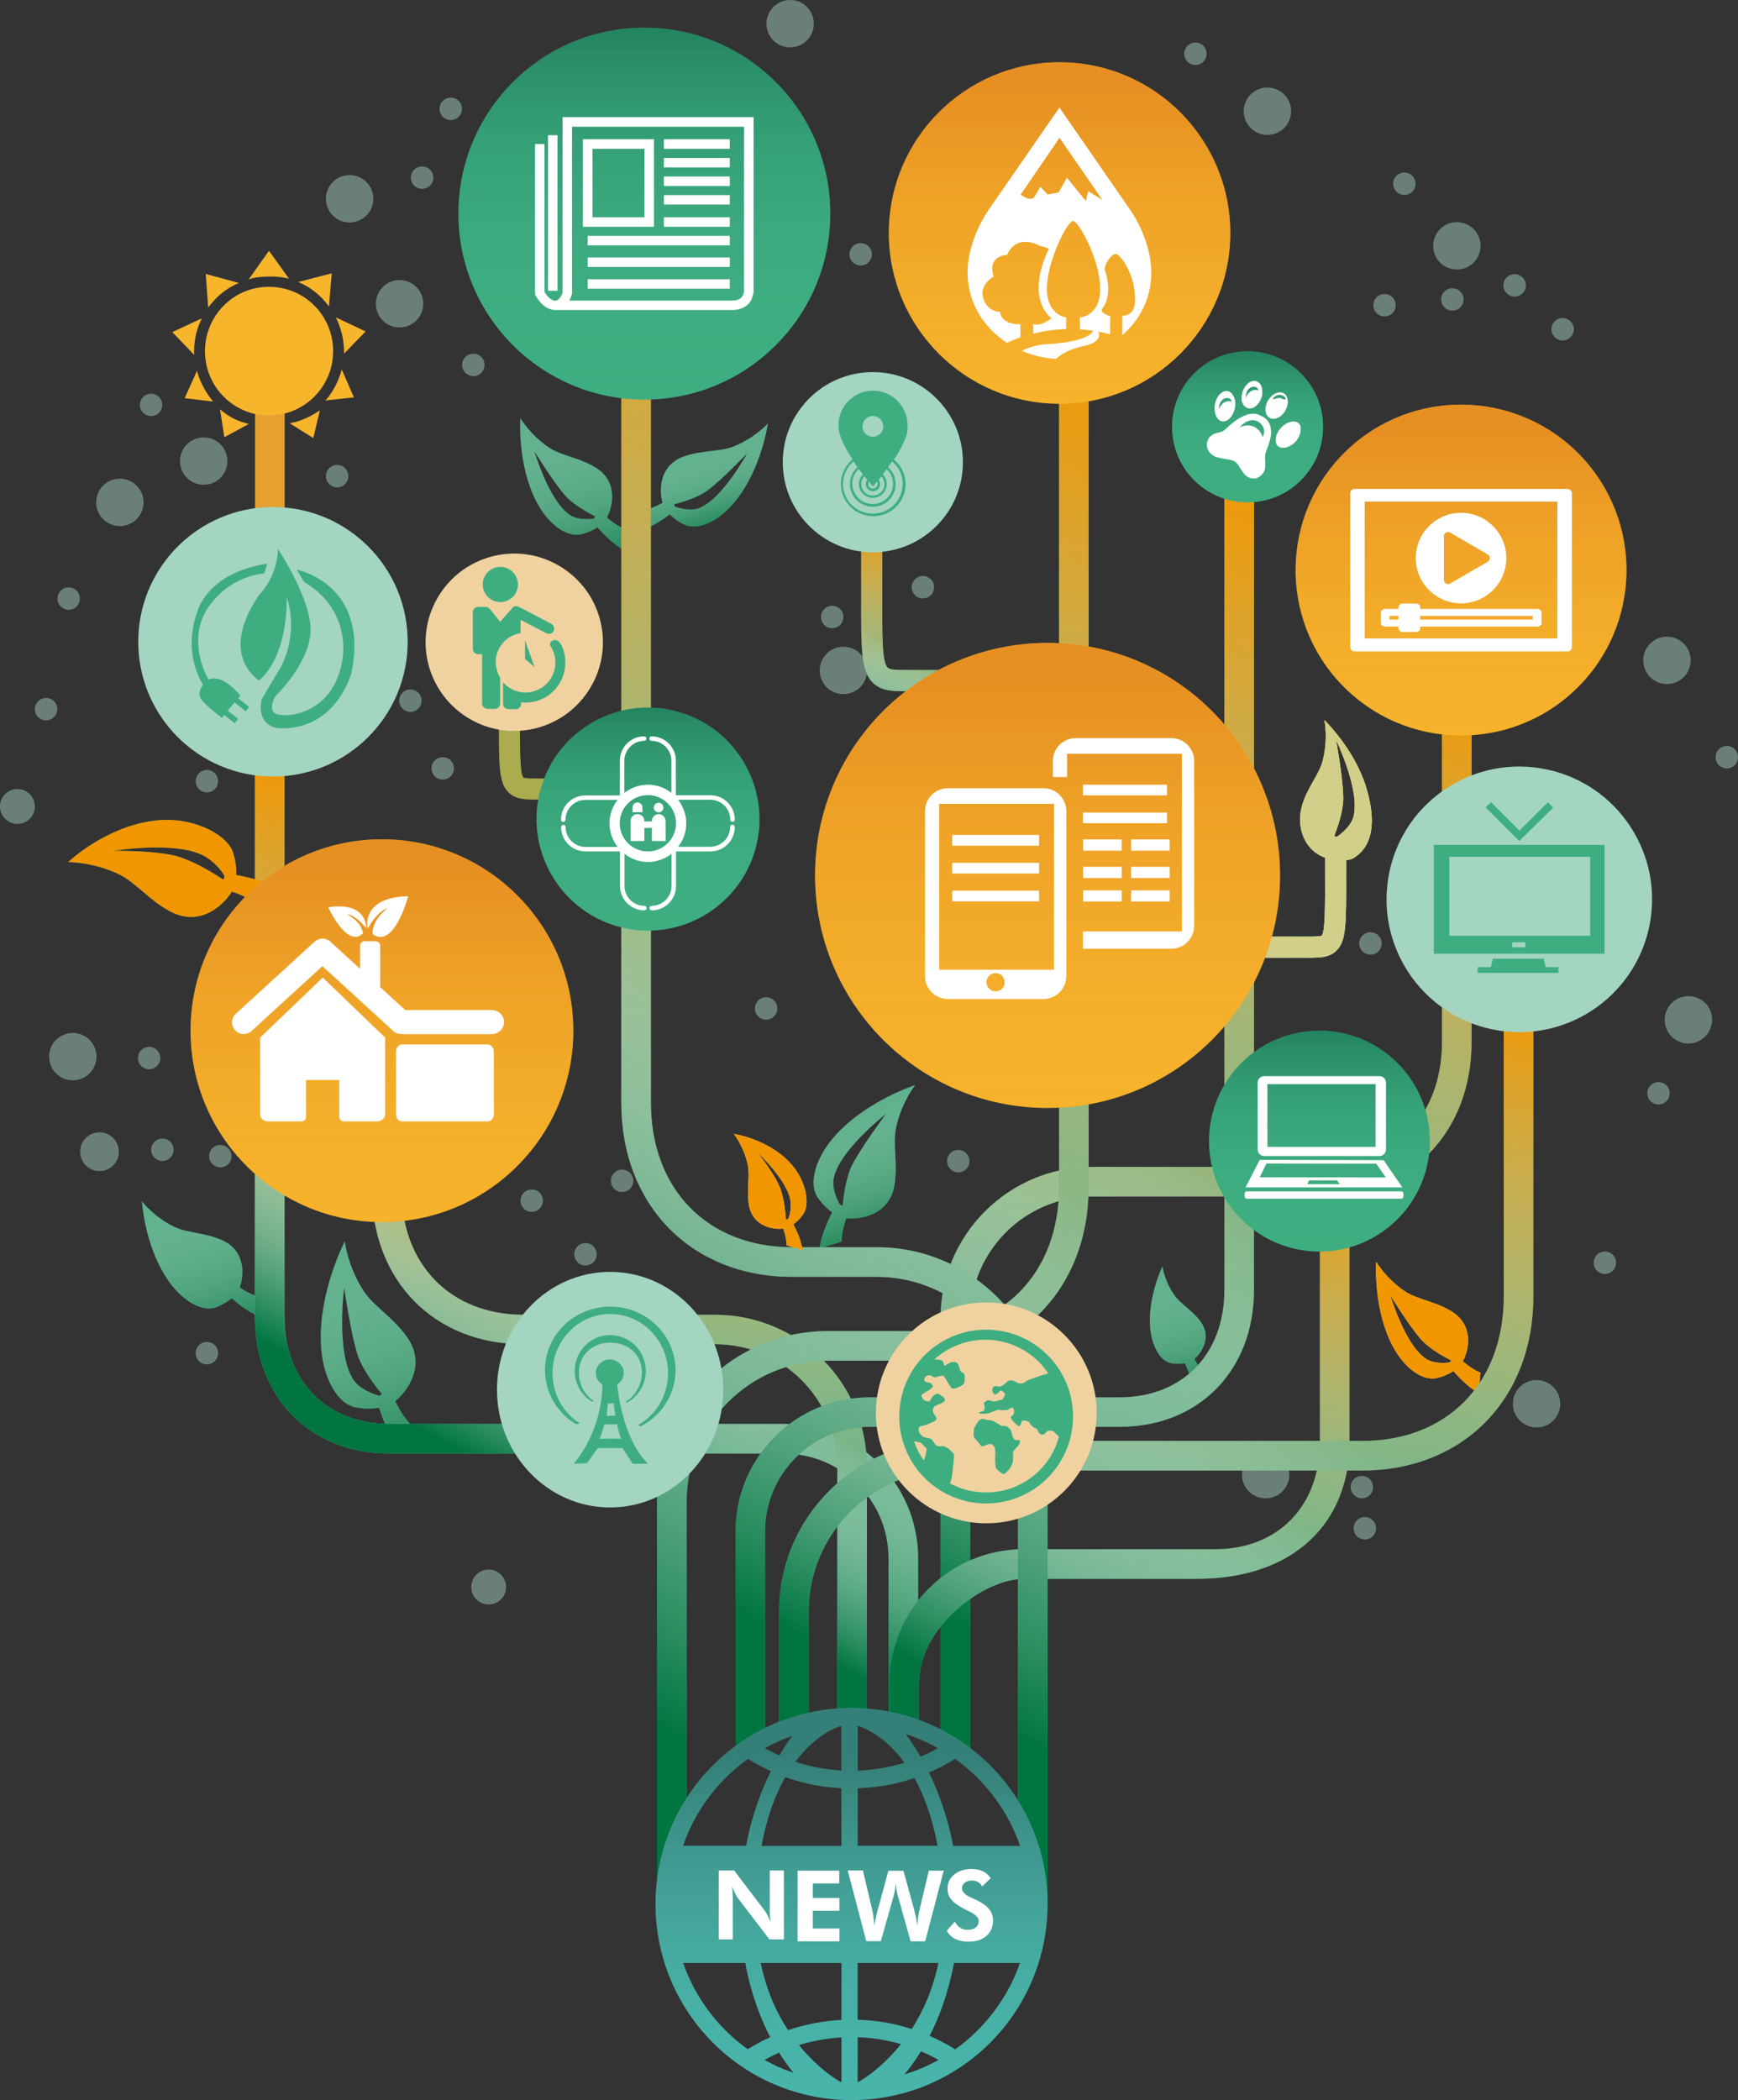 <?xml version="1.0" encoding="utf-8"?>
<!-- Generator: Adobe Illustrator 23.0.3, SVG Export Plug-In . SVG Version: 6.00 Build 0)  -->
<svg version="1.1" id="圖層_1" xmlns="http://www.w3.org/2000/svg" xmlns:xlink="http://www.w3.org/1999/xlink" x="0px" y="0px"
	 viewBox="0 0 1086.2 1312.2" style="enable-background:new 0 0 1086.2 1312.2;" xml:space="preserve">
<rect x="0" y="0" width="1086.2" height="1312.2" fill="#333333" stroke="none"/>
<style type="text/css">
	.繪圖樣式_x0020_22{fill-rule:evenodd;clip-rule:evenodd;fill:url(#SVGID_1_);}
	.繪圖樣式_x0020_23{fill:url(#SVGID_2_);}
	.st0{opacity:0.5;fill-rule:evenodd;clip-rule:evenodd;fill:#A3CFBD;}
	.st1{fill:#E5A02F;}
	.st2{fill:#F7B52C;}
	.st3{fill:#3DA174;}
	.st4{fill:url(#SVGID_3_);}
	.st5{fill:url(#SVGID_4_);}
	.st6{fill:#F0D2A0;}
	.st7{fill:url(#SVGID_5_);}
	.st8{fill:url(#SVGID_6_);}
	.st9{fill:url(#SVGID_7_);}
	.st10{fill:url(#SVGID_8_);}
	.st11{fill:url(#SVGID_9_);}
	.st12{fill:url(#SVGID_10_);}
	.st13{fill:url(#SVGID_11_);}
	.st14{fill:#AAAC4E;}
	.st15{fill:url(#SVGID_12_);}
	.st16{fill:url(#SVGID_13_);}
	.st17{fill:url(#SVGID_14_);}
	.st18{fill:url(#SVGID_15_);}
	.st19{fill:url(#SVGID_16_);}
	.st20{fill:url(#SVGID_17_);}
	.st21{fill:url(#SVGID_18_);}
	.st22{fill:url(#SVGID_19_);}
	.st23{fill:#D1CF89;}
	.st24{fill:url(#SVGID_20_);}
	.st25{fill:url(#SVGID_21_);}
	.st26{fill:url(#SVGID_22_);}
	.st27{fill:url(#SVGID_23_);}
	.st28{fill:url(#SVGID_24_);}
	.st29{fill:url(#SVGID_25_);}
	.st30{fill:url(#SVGID_26_);}
	.st31{fill:url(#SVGID_27_);}
	.st32{fill:url(#SVGID_28_);}
	.st33{fill:url(#SVGID_29_);}
	.st34{fill:url(#SVGID_30_);}
	.st35{fill:url(#SVGID_31_);}
	.st36{fill:url(#SVGID_32_);}
	.st37{fill:url(#SVGID_33_);}
	.st38{fill:url(#SVGID_34_);}
	.st39{fill:url(#SVGID_35_);}
	.st40{fill:#A3D5C0;}
	.st41{opacity:0.6;fill:url(#SVGID_36_);}
	.st42{fill-rule:evenodd;clip-rule:evenodd;fill:#3EAE81;}
	.st43{opacity:0.5;fill-rule:evenodd;clip-rule:evenodd;fill:url(#SVGID_37_);}
	.st44{opacity:0.5;fill-rule:evenodd;clip-rule:evenodd;fill:url(#SVGID_38_);}
	.st45{fill:url(#SVGID_39_);}
	.st46{fill:url(#SVGID_40_);}
	.st47{opacity:0.6;fill:url(#SVGID_41_);}
	.st48{opacity:0.6;fill:url(#SVGID_42_);}
	.st49{opacity:0.6;fill:url(#SVGID_43_);}
	.st50{opacity:0.5;fill-rule:evenodd;clip-rule:evenodd;fill:url(#SVGID_44_);}
	.st51{fill-rule:evenodd;clip-rule:evenodd;fill:#47B5AA;}
	.st52{opacity:0.5;}
	.st53{fill-rule:evenodd;clip-rule:evenodd;fill:url(#SVGID_45_);}
	.st54{fill:#FFFFFF;}
	.st55{opacity:0.5;fill-rule:evenodd;clip-rule:evenodd;fill:url(#SVGID_46_);}
	.st56{fill:#3EAE81;}
</style>
<linearGradient id="SVGID_1_" gradientUnits="userSpaceOnUse" x1="-472.801" y1="1312.211" x2="-472.801" y2="1313.211">
	<stop  offset="0" style="stop-color:#004A33"/>
	<stop  offset="0.173" style="stop-color:#12684A;stop-opacity:0.826"/>
	<stop  offset="0.391" style="stop-color:#258662;stop-opacity:0.607"/>
	<stop  offset="0.605" style="stop-color:#339C73;stop-opacity:0.393"/>
	<stop  offset="0.809" style="stop-color:#3BAA7E;stop-opacity:0.187"/>
	<stop  offset="0.996" style="stop-color:#3EAE81;stop-opacity:0"/>
</linearGradient>
<linearGradient id="SVGID_2_" gradientUnits="userSpaceOnUse" x1="-472.801" y1="1312.211" x2="-472.801" y2="1311.211">
	<stop  offset="0" style="stop-color:#F7B52C;stop-opacity:0"/>
	<stop  offset="0.24" style="stop-color:#F5B12B;stop-opacity:0.24"/>
	<stop  offset="0.504" style="stop-color:#EFA327;stop-opacity:0.504"/>
	<stop  offset="0.778" style="stop-color:#E58D21;stop-opacity:0.778"/>
	<stop  offset="1" style="stop-color:#DA761A"/>
</linearGradient>
<g>
	<path class="st0" d="M218.5,109.4c-8.2,0-14.8,6.6-14.8,14.8c0,8.2,6.6,14.8,14.8,14.8c8.2,0,14.8-6.6,14.8-14.8
		C233.4,116.1,226.7,109.4,218.5,109.4z M792.1,54.7c-8.2,0-14.8,6.6-14.8,14.8s6.6,14.8,14.8,14.8c8.2,0,14.8-6.6,14.8-14.8
		S800.3,54.7,792.1,54.7z M493.9,0C485.7,0,479,6.6,479,14.8s6.6,14.8,14.8,14.8c8.2,0,14.8-6.6,14.8-14.8S502.1,0,493.9,0z
		 M910.5,138.8c-8.2,0-14.8,6.6-14.8,14.8c0,8.2,6.6,14.8,14.8,14.8c8.2,0,14.8-6.6,14.8-14.8C925.3,145.4,918.7,138.8,910.5,138.8z
		 M527.1,404.1c-8.2,0-14.8,6.6-14.8,14.8c0,8.2,6.6,14.8,14.8,14.8s14.8-6.6,14.8-14.8C542,410.7,535.3,404.1,527.1,404.1z
		 M1055.2,622.4c-8.2,0-14.8,6.6-14.8,14.8c0,8.2,6.6,14.8,14.8,14.8c8.2,0,14.8-6.6,14.8-14.8
		C1070.1,629,1063.4,622.4,1055.2,622.4z M142.1,288.1c0-8.2-6.6-14.8-14.8-14.8s-14.8,6.6-14.8,14.8c0,8.2,6.6,14.8,14.8,14.8
		S142.1,296.3,142.1,288.1z M249.7,175c-8.2,0-14.8,6.6-14.8,14.8c0,8.2,6.6,14.8,14.8,14.8c8.2,0,14.8-6.6,14.8-14.8
		C264.6,181.6,257.9,175,249.7,175z M960.3,862.3c-8.2,0-14.8,6.6-14.8,14.8c0,8.2,6.6,14.8,14.8,14.8c8.2,0,14.8-6.6,14.8-14.8
		C975.1,868.9,968.5,862.3,960.3,862.3z M791,906.6c-8.2,0-14.8,6.6-14.8,14.8c0,8.2,6.6,14.8,14.8,14.8c8.2,0,14.8-6.6,14.8-14.8
		C805.8,913.2,799.2,906.6,791,906.6z M74.9,299.1c-8.2,0-14.8,6.6-14.8,14.8s6.6,14.8,14.8,14.8s14.8-6.6,14.8-14.8
		S83.1,299.1,74.9,299.1z M60.3,660.2c0-8.2-6.6-14.8-14.8-14.8c-8.2,0-14.8,6.6-14.8,14.8c0,8.2,6.6,14.8,14.8,14.8
		C53.7,675,60.3,668.4,60.3,660.2z M1041.8,427.4c8.2,0,14.8-6.6,14.8-14.8c0-8.2-6.6-14.8-14.8-14.8c-8.2,0-14.8,6.6-14.8,14.8
		C1027,420.8,1033.6,427.4,1041.8,427.4z M305.4,980.7c-6,0-10.9,4.9-10.9,10.9c0,6,4.9,10.9,10.9,10.9c6,0,10.9-4.9,10.9-10.9
		C316.2,985.6,311.4,980.7,305.4,980.7z M10.9,493c-6,0-10.9,4.9-10.9,10.9c0,6,4.9,10.9,10.9,10.9c6,0,10.9-4.9,10.9-10.9
		C21.7,497.9,16.9,493,10.9,493z M263.8,104c-3.9,0-7,3.1-7,7c0,3.9,3.1,7,7,7s7-3.1,7-7C270.8,107.1,267.7,104,263.8,104z
		 M877.7,107.8c-3.9,0-7,3.1-7,7c0,3.9,3.1,7,7,7c3.9,0,7-3.1,7-7C884.7,110.9,881.6,107.8,877.7,107.8z M537.9,151.9
		c-3.9,0-7,3.1-7,7c0,3.9,3.1,7,7,7c3.9,0,7-3.1,7-7C545,155.1,541.8,151.9,537.9,151.9z M302.8,228c0-3.9-3.1-7-7-7
		c-3.9,0-7,3.1-7,7c0,3.9,3.1,7,7,7C299.7,235.1,302.8,231.9,302.8,228z M129.3,838.5c-3.9,0-7,3.1-7,7s3.1,7,7,7c3.9,0,7-3.1,7-7
		S133.2,838.5,129.3,838.5z M520.1,392.5c3.9,0,7-3.1,7-7s-3.1-7-7-7c-3.9,0-7,3.1-7,7S516.2,392.5,520.1,392.5z M953.6,178.3
		c0-3.9-3.1-7-7-7c-3.9,0-7,3.1-7,7s3.1,7,7,7C950.4,185.4,953.6,182.2,953.6,178.3z M907.7,180.1c-3.9,0-7,3.1-7,7c0,3.9,3.1,7,7,7
		c3.9,0,7-3.1,7-7C914.8,183.3,911.6,180.1,907.7,180.1z M976.6,198.7c-3.9,0-7,3.1-7,7c0,3.9,3.1,7,7,7c3.9,0,7-3.1,7-7
		C983.6,201.8,980.4,198.7,976.6,198.7z M1079.2,466.1c-3.9,0-7,3.1-7,7c0,3.9,3.1,7,7,7c3.9,0,7-3.1,7-7
		C1086.2,469.2,1083.1,466.1,1079.2,466.1z M576.8,359.9c-3.9,0-7,3.1-7,7s3.1,7,7,7c3.9,0,7-3.1,7-7S580.7,359.9,576.8,359.9z
		 M256.5,430.8c-3.9,0-7,3.1-7,7c0,3.9,3.1,7,7,7c3.9,0,7-3.1,7-7C263.5,433.9,260.3,430.8,256.5,430.8z M332.3,743.2
		c-3.9,0-7,3.1-7,7c0,3.9,3.1,7,7,7c3.9,0,7-3.1,7-7C339.4,746.3,336.2,743.2,332.3,743.2z M365.9,776.7c-3.9,0-7,3.1-7,7
		c0,3.9,3.1,7,7,7c3.9,0,7-3.1,7-7C372.9,779.8,369.8,776.7,365.9,776.7z M478.8,623.1c-3.9,0-7,3.1-7,7c0,3.9,3.1,7,7,7
		c3.9,0,7-3.1,7-7C485.9,626.3,482.7,623.1,478.8,623.1z M598.9,718.5c-3.9,0-7,3.1-7,7c0,3.9,3.1,7,7,7c3.9,0,7-3.1,7-7
		C605.9,721.6,602.7,718.5,598.9,718.5z M856.5,582.5c-3.9,0-7,3.1-7,7c0,3.9,3.1,7,7,7c3.9,0,7-3.1,7-7
		C863.6,585.7,860.4,582.5,856.5,582.5z M853,947.9c-3.9,0-7,3.1-7,7c0,3.9,3.1,7,7,7c3.9,0,7-3.1,7-7
		C860,951,856.9,947.9,853,947.9z M851.1,936.2c3.9,0,7-3.1,7-7c0-3.9-3.1-7-7-7c-3.9,0-7,3.1-7,7
		C844.1,933,847.3,936.2,851.1,936.2z M1003,782c-3.9,0-7,3.1-7,7s3.1,7,7,7c3.9,0,7-3.1,7-7S1006.9,782,1003,782z M1036.5,676.1
		c-3.9,0-7,3.1-7,7s3.1,7,7,7c3.9,0,7-3.1,7-7S1040.4,676.1,1036.5,676.1z M780.6,676.1c0-3.9-3.1-7-7-7c-3.9,0-7,3.1-7,7
		c0,3.9,3.1,7,7,7C777.4,683.1,780.6,679.9,780.6,676.1z M388.8,730.8c-3.9,0-7,3.1-7,7c0,3.9,3.1,7,7,7c3.9,0,7-3.1,7-7
		C395.8,733.9,392.7,730.8,388.8,730.8z M747.1,26.6c-3.9,0-7,3.1-7,7c0,3.9,3.1,7,7,7c3.9,0,7-3.1,7-7
		C754.1,29.7,751,26.6,747.1,26.6z M865.3,183.7c-3.9,0-7,3.1-7,7s3.1,7,7,7c3.9,0,7-3.1,7-7S869.2,183.7,865.3,183.7z M210.7,290.5
		c-3.9,0-7,3.1-7,7c0,3.9,3.1,7,7,7c3.9,0,7-3.1,7-7C217.7,293.6,214.6,290.5,210.7,290.5z M94.4,260c3.9,0,7-3.1,7-7
		c0-3.9-3.1-7-7-7c-3.9,0-7,3.1-7,7C87.4,256.9,90.6,260,94.4,260z M281.7,61c-3.9,0-7,3.1-7,7c0,3.9,3.1,7,7,7c3.9,0,7-3.1,7-7
		C288.8,64.2,285.6,61,281.7,61z M42.9,381c3.9,0,7-3.1,7-7c0-3.9-3.1-7-7-7c-3.9,0-7,3.1-7,7C35.9,377.9,39.1,381,42.9,381z
		 M62.2,707.5c-6.7,0-12.1,5.4-12.1,12.1c0,6.7,5.4,12.1,12.1,12.1s12.1-5.4,12.1-12.1C74.2,712.9,68.8,707.5,62.2,707.5z
		 M129.3,495.1c3.9,0,7-3.1,7-7c0-3.9-3.1-7-7-7c-3.9,0-7,3.1-7,7C122.3,492,125.5,495.1,129.3,495.1z M35.8,443.1c0-3.9-3.1-7-7-7
		c-3.9,0-7,3.1-7,7s3.1,7,7,7C32.6,450.1,35.8,447,35.8,443.1z M276.7,473.1c-3.9,0-7,3.1-7,7s3.1,7,7,7c3.9,0,7-3.1,7-7
		S280.6,473.1,276.7,473.1z M100.2,661.1c0-3.9-3.1-7-7-7c-3.9,0-7,3.1-7,7s3.1,7,7,7C97,668.1,100.2,664.9,100.2,661.1z
		 M101.5,711.4c-3.9,0-7,3.1-7,7s3.1,7,7,7c3.9,0,7-3.1,7-7S105.4,711.4,101.5,711.4z M137.7,715.4c-3.9,0-7,3.1-7,7s3.1,7,7,7
		c3.9,0,7-3.1,7-7S141.5,715.4,137.7,715.4z"/>
	<rect x="159.4" y="254.5" class="st1" width="18.5" height="90.7"/>
	<g>
		<path class="st2" d="M180.6,174.1l-12.5-17.4l-12.7,17.9c3.9-1.4,8.2-1.8,12.8-1.8C172.4,172.7,176.3,173.1,180.6,174.1z"/>
		<path class="st2" d="M121.3,219.6c0-7.5,1.7-14.6,4.9-20.7l-18.5,8.6l13.6,14.2C121.4,221,121.4,220.3,121.3,219.6z"/>
		<path class="st2" d="M215,221l13.5-13.9l-18.6-8.8c3.2,6.4,5,13.5,5.1,21C215,219.9,215,220.3,215,221z"/>
		<path class="st2" d="M205.6,191.5l1.7-20.7l-21,5.4C194.2,179.4,200.6,184.7,205.6,191.5z"/>
		<path class="st2" d="M149.3,176.8l-20.7-5.6l1.5,21C135.1,185.4,141.5,180,149.3,176.8z"/>
		<path class="st2" d="M115.4,248.8l17.8,2.1c-4.7-5.7-8.2-12.1-10.1-19.2L115.4,248.8z"/>
		<path class="st2" d="M203.4,250.2l17.8-1.9l-7.6-17.4C211.5,238.1,208.3,244.9,203.4,250.2z"/>
		<path class="st2" d="M195.8,273.7l4.1-17.3c-5.5,3.8-11.8,6.7-18.8,8.1L195.8,273.7z"/>
		<path class="st2" d="M140.2,273.2l15.3-8.3c-6.6-1.5-13.1-4.7-18-9.2L140.2,273.2z"/>
		<path class="st2" d="M208.2,219.2c-0.1-22.1-17.9-40.1-40.4-40c-22.1,0.1-39.8,18.3-39.7,40.4c0.1,22.1,17.9,40.1,40.1,40
			C190.6,259.5,208.3,241.3,208.2,219.2z"/>
	</g>
	<g>
		<path class="st3" d="M254.5,835.6c-8.5-12.3-21.1-19.4-27.4-29.2c-10-15.6-11.6-30.8-11.6-30.8s-15.7,29.8-15,62.1
			c0.5,23,10.4,39.8,22.4,41.8c6.1,1,10.8,0.7,14,0.1c2.7,8.3,6,16.5,11.4,24.1l7.8-14.3c-3.9-4.1-6.9-9.3-9.1-13.9
			C254.7,869.2,266.6,853,254.5,835.6z M236.9,872.1c-4.5-1.3-12.1-4.3-15.9-9.8c-11.3-16.6-5.9-57.9-5.9-57.9s4.1,29.1,8.5,42.4
			c3.2,9.5,11.6,20.1,15.2,24.3L236.9,872.1z"/>
		<linearGradient id="SVGID_3_" gradientUnits="userSpaceOnUse" x1="257.154" y1="932.388" x2="192.782" y2="730.22">
			<stop  offset="0" style="stop-color:#007540"/>
			<stop  offset="0.374" style="stop-color:#64AB8B;stop-opacity:0.626"/>
			<stop  offset="0.807" style="stop-color:#D3E7DE;stop-opacity:0.193"/>
			<stop  offset="1" style="stop-color:#FFFFFF;stop-opacity:0"/>
		</linearGradient>
		<path class="st4" d="M254.5,835.6c-8.5-12.3-21.1-19.4-27.4-29.2c-10-15.6-11.6-30.8-11.6-30.8s-15.7,29.8-15,62.1
			c0.5,23,10.4,39.8,22.4,41.8c6.1,1,10.8,0.7,14,0.1c2.7,8.3,6,16.5,11.4,24.1l7.8-14.3c-3.9-4.1-6.9-9.3-9.1-13.9
			C254.7,869.2,266.6,853,254.5,835.6z M236.9,872.1c-4.5-1.3-12.1-4.3-15.9-9.8c-11.3-16.6-5.9-57.9-5.9-57.9s4.1,29.1,8.5,42.4
			c3.2,9.5,11.6,20.1,15.2,24.3L236.9,872.1z"/>
	</g>
	<g>
		<path class="st3" d="M559,740.6c2.3-13.2-1.2-25.6,1-35.8c3.4-16.2,12-26.8,12-26.8s-28.8,9.1-48.6,30
			c-14.1,14.9-18.4,31.8-12.1,40.6c3.2,4.5,6.4,7.2,8.8,8.9c-3.5,6.9-6.6,14.2-8,22.5l13.9-4.2c0-5.1,1.4-10.3,2.9-14.6
			C538,762.1,555.8,759.2,559,740.6z M524.9,752.7c-2-3.6-5-10.3-3.9-16.2c3.2-17.6,32.7-40.5,32.7-40.5s-15.7,21.1-21.3,32.3
			c-3.9,8-5.3,20.1-5.7,25L524.9,752.7z"/>
		<linearGradient id="SVGID_4_" gradientUnits="userSpaceOnUse" x1="559.689" y1="784.043" x2="521.032" y2="662.635">
			<stop  offset="0" style="stop-color:#007540"/>
			<stop  offset="0.374" style="stop-color:#64AB8B;stop-opacity:0.626"/>
			<stop  offset="0.807" style="stop-color:#D3E7DE;stop-opacity:0.193"/>
			<stop  offset="1" style="stop-color:#FFFFFF;stop-opacity:0"/>
		</linearGradient>
		<path class="st5" d="M559,740.6c2.3-13.2-1.2-25.6,1-35.8c3.4-16.2,12-26.8,12-26.8s-28.8,9.1-48.6,30
			c-14.1,14.9-18.4,31.8-12.1,40.6c3.2,4.5,6.4,7.2,8.8,8.9c-3.5,6.9-6.6,14.2-8,22.5l13.9-4.2c0-5.1,1.4-10.3,2.9-14.6
			C538,762.1,555.8,759.2,559,740.6z M524.9,752.7c-2-3.6-5-10.3-3.9-16.2c3.2-17.6,32.7-40.5,32.7-40.5s-15.7,21.1-21.3,32.3
			c-3.9,8-5.3,20.1-5.7,25L524.9,752.7z"/>
	</g>
	<g>
		<g>
			<path class="st6" d="M907.2,819.4c-10-6.2-21.3-7.4-29-12.4c-12.1-8.1-18.1-18.6-18.1-18.6s-1.9,26.5,8.7,49.5
				c7.6,16.4,20.1,25.4,29.4,23.1c4.7-1.2,8-2.9,10.1-4.3c4.6,5.1,9.5,10,15.8,13.8l1.1-12.8c-4.1-1.7-7.9-4.5-11-7.1
				C918,843.7,921.4,828.2,907.2,819.4z M906.1,851.3c-3.6,0.5-10.1,0.7-14.6-2.1c-13.4-8.4-22.6-39.9-22.6-39.9
				s12.1,19.7,19.5,27.9c5.3,5.8,14.7,10.9,18.6,12.8L906.1,851.3z"/>
		</g>
		<linearGradient id="SVGID_5_" gradientUnits="userSpaceOnUse" x1="916.566" y1="886.723" x2="951.888" y2="964.43">
			<stop  offset="0" style="stop-color:#F29600"/>
			<stop  offset="0.374" style="stop-color:#F7BF64;stop-opacity:0.626"/>
			<stop  offset="0.807" style="stop-color:#FDEDD3;stop-opacity:0.193"/>
			<stop  offset="1" style="stop-color:#FFFFFF;stop-opacity:0"/>
		</linearGradient>
		<path class="st7" d="M907.2,819.4c-10-6.2-21.3-7.4-29-12.4c-12.1-8.1-18.1-18.6-18.1-18.6s-1.9,26.5,8.7,49.5
			c7.6,16.4,20.1,25.4,29.4,23.1c4.7-1.2,8-2.9,10.1-4.3c4.6,5.1,9.5,10,15.8,13.8l1.1-12.8c-4.1-1.7-7.9-4.5-11-7.1
			C918,843.7,921.4,828.2,907.2,819.4z M906.1,851.3c-3.6,0.5-10.1,0.7-14.6-2.1c-13.4-8.4-22.6-39.9-22.6-39.9s12.1,19.7,19.5,27.9
			c5.3,5.8,14.7,10.9,18.6,12.8L906.1,851.3z"/>
	</g>
	<g>
		<path class="st3" d="M746.5,849.1c4.4-3.8,11.1-13.5,3.8-23.4c-5.2-7.1-12.6-11-16.5-16.6c-6.1-8.9-7.3-17.8-7.3-17.8
			s-8.7,17.7-7.8,36.5c0.7,13.4,6.7,23.1,13.8,24.1c3.6,0.5,6.3,0.2,8.2-0.1c1.7,4.8,3.8,9.6,7,13.9l4.3-8.5
			C749.7,854.7,747.8,851.7,746.5,849.1z"/>
		<linearGradient id="SVGID_6_" gradientUnits="userSpaceOnUse" x1="752.016" y1="882.574" x2="714.34" y2="764.246">
			<stop  offset="0" style="stop-color:#007540"/>
			<stop  offset="0.374" style="stop-color:#64AB8B;stop-opacity:0.626"/>
			<stop  offset="0.807" style="stop-color:#D3E7DE;stop-opacity:0.193"/>
			<stop  offset="1" style="stop-color:#FFFFFF;stop-opacity:0"/>
		</linearGradient>
		<path class="st8" d="M746.5,849.1c4.4-3.8,11.1-13.5,3.8-23.4c-5.2-7.1-12.6-11-16.5-16.6c-6.1-8.9-7.3-17.8-7.3-17.8
			s-8.7,17.7-7.8,36.5c0.7,13.4,6.7,23.1,13.8,24.1c3.6,0.5,6.3,0.2,8.2-0.1c1.7,4.8,3.8,9.6,7,13.9l4.3-8.5
			C749.7,854.7,747.8,851.7,746.5,849.1z"/>
	</g>
	<g>
		<path class="st3" d="M149.8,804.5c2.7-7.3,4-22.9-11-29.6c-10.6-4.8-21.8-4.4-30-8.4c-12.9-6.3-20.1-15.9-20.1-15.9
			s1.5,26.2,15,47.3c9.6,15.1,22.9,22.3,31.7,18.8c4.4-1.8,7.5-3.9,9.4-5.5c5.1,4.4,10.6,8.6,17.3,11.5l-0.6-12.6
			C157.2,809,153.1,806.7,149.8,804.5z"/>
		<linearGradient id="SVGID_7_" gradientUnits="userSpaceOnUse" x1="145.584" y1="849.679" x2="101.228" y2="710.374">
			<stop  offset="0" style="stop-color:#007540"/>
			<stop  offset="0.374" style="stop-color:#64AB8B;stop-opacity:0.626"/>
			<stop  offset="0.807" style="stop-color:#D3E7DE;stop-opacity:0.193"/>
			<stop  offset="1" style="stop-color:#FFFFFF;stop-opacity:0"/>
		</linearGradient>
		<path class="st9" d="M149.8,804.5c2.7-7.3,4-22.9-11-29.6c-10.6-4.8-21.8-4.4-30-8.4c-12.9-6.3-20.1-15.9-20.1-15.9
			s1.5,26.2,15,47.3c9.6,15.1,22.9,22.3,31.7,18.8c4.4-1.8,7.5-3.9,9.4-5.5c5.1,4.4,10.6,8.6,17.3,11.5l-0.6-12.6
			C157.2,809,153.1,806.7,149.8,804.5z"/>
	</g>
	<g>
		<path class="st3" d="M372.3,292.2c-10-6.2-21.3-7.4-29-12.4c-12.1-8.1-18.1-18.6-18.1-18.6s-1.9,26.5,8.7,49.5
			c7.6,16.4,20.1,25.4,29.4,23.1c4.7-1.2,8-2.9,10.1-4.3c4.6,5.1,9.5,10,15.8,13.8l1.1-12.8c-4.1-1.7-7.9-4.5-11-7.1
			C383,316.4,386.5,300.9,372.3,292.2z M371.1,324.1c-3.6,0.5-10.1,0.7-14.6-2.1C343.2,313.6,334,282,334,282s12.1,19.7,19.5,27.9
			c5.3,5.8,14.7,10.9,18.6,12.8L371.1,324.1z"/>
		<linearGradient id="SVGID_8_" gradientUnits="userSpaceOnUse" x1="377.67" y1="370.332" x2="330.019" y2="220.679">
			<stop  offset="0" style="stop-color:#007540"/>
			<stop  offset="0.374" style="stop-color:#64AB8B;stop-opacity:0.626"/>
			<stop  offset="0.807" style="stop-color:#D3E7DE;stop-opacity:0.193"/>
			<stop  offset="1" style="stop-color:#FFFFFF;stop-opacity:0"/>
		</linearGradient>
		<path class="st10" d="M372.3,292.2c-10-6.2-21.3-7.4-29-12.4c-12.1-8.1-18.1-18.6-18.1-18.6s-1.9,26.5,8.7,49.5
			c7.6,16.4,20.1,25.4,29.4,23.1c4.7-1.2,8-2.9,10.1-4.3c4.6,5.1,9.5,10,15.8,13.8l1.1-12.8c-4.1-1.7-7.9-4.5-11-7.1
			C383,316.4,386.5,300.9,372.3,292.2z M371.1,324.1c-3.6,0.5-10.1,0.7-14.6-2.1C343.2,313.6,334,282,334,282s12.1,19.7,19.5,27.9
			c5.3,5.8,14.7,10.9,18.6,12.8L371.1,324.1z"/>
	</g>
	<g>
		<path class="st3" d="M427.4,285.2c11.1-4,22.4-2.8,31-6.2c13.5-5.4,21.5-14.4,21.5-14.4s-3.6,26.3-18.8,46.6
			c-10.9,14.5-24.9,20.7-33.5,16.5c-4.4-2.1-7.2-4.5-9-6.3c-5.5,4.1-11.4,7.8-18.3,10.2l1.6-12.7c4.4-0.8,8.7-2.8,12.2-4.7
			C411.9,306.7,411.7,290.8,427.4,285.2z M421.9,316.6c3.5,1.2,9.7,2.8,14.7,1c14.8-5.4,30.4-34.4,30.4-34.4s-16,16.8-24.9,23.3
			c-6.4,4.6-16.7,7.6-20.9,8.6L421.9,316.6z"/>
		<linearGradient id="SVGID_9_" gradientUnits="userSpaceOnUse" x1="451.961" y1="335.616" x2="428.457" y2="261.799">
			<stop  offset="0" style="stop-color:#007540"/>
			<stop  offset="0.374" style="stop-color:#64AB8B;stop-opacity:0.626"/>
			<stop  offset="0.807" style="stop-color:#D3E7DE;stop-opacity:0.193"/>
			<stop  offset="1" style="stop-color:#FFFFFF;stop-opacity:0"/>
		</linearGradient>
		<path class="st11" d="M427.4,285.2c11.1-4,22.4-2.8,31-6.2c13.5-5.4,21.5-14.4,21.5-14.4s-3.6,26.3-18.8,46.6
			c-10.9,14.5-24.9,20.7-33.5,16.5c-4.4-2.1-7.2-4.5-9-6.3c-5.5,4.1-11.4,7.8-18.3,10.2l1.6-12.7c4.4-0.8,8.7-2.8,12.2-4.7
			C411.9,306.7,411.7,290.8,427.4,285.2z M421.9,316.6c3.5,1.2,9.7,2.8,14.7,1c14.8-5.4,30.4-34.4,30.4-34.4s-16,16.8-24.9,23.3
			c-6.4,4.6-16.7,7.6-20.9,8.6L421.9,316.6z"/>
	</g>
	<g>
		<path class="st3" d="M625.2,518.9H612v-39.9c0-21.4-0.2-38.2-3-44.2c-1.1-2.4-2.3-2.9-13.4-2.9h-31.5c-6.7,0-13.7-0.4-18.7-5.4
			c-7.3-7.3-7.3-20.5-7.2-55.7c0-4.3,0-9,0-14v-31.5h13.2v31.5c0,5,0,9.7,0,14c-0.1,26.7-0.1,42.9,3.3,46.3c1.1,1.1,3.9,1.5,9.4,1.5
			h31.3c11.1,0.1,20.6,0,25.5,10.5c3.7,7.8,4.2,21.1,4.2,49.7V518.9z"/>
		<linearGradient id="SVGID_10_" gradientUnits="userSpaceOnUse" x1="595.829" y1="330.054" x2="570.843" y2="492.949">
			<stop  offset="0" style="stop-color:#F29600"/>
			<stop  offset="0.374" style="stop-color:#F7BF64;stop-opacity:0.626"/>
			<stop  offset="0.807" style="stop-color:#FDEDD3;stop-opacity:0.193"/>
			<stop  offset="1" style="stop-color:#FFFFFF;stop-opacity:0"/>
		</linearGradient>
		<path class="st12" d="M625.2,518.9H612v-39.9c0-21.4-0.2-38.2-3-44.2c-1.1-2.4-2.3-2.9-13.4-2.9h-31.5c-6.7,0-13.7-0.4-18.7-5.4
			c-7.3-7.3-7.3-20.5-7.2-55.7c0-4.3,0-9,0-14v-31.5h13.2v31.5c0,5,0,9.7,0,14c-0.1,26.7-0.1,42.9,3.3,46.3c1.1,1.1,3.9,1.5,9.4,1.5
			h31.3c11.1,0.1,20.6,0,25.5,10.5c3.7,7.8,4.2,21.1,4.2,49.7V518.9z"/>
		<linearGradient id="SVGID_11_" gradientUnits="userSpaceOnUse" x1="554.367" y1="471.17" x2="583.804" y2="418.387">
			<stop  offset="0" style="stop-color:#007540"/>
			<stop  offset="0.374" style="stop-color:#64AB8B;stop-opacity:0.626"/>
			<stop  offset="0.807" style="stop-color:#D3E7DE;stop-opacity:0.193"/>
			<stop  offset="1" style="stop-color:#FFFFFF;stop-opacity:0"/>
		</linearGradient>
		<path class="st13" d="M625.2,518.9H612v-39.9c0-21.4-0.2-38.2-3-44.2c-1.1-2.4-2.3-2.9-13.4-2.9h-31.5c-6.7,0-13.7-0.4-18.7-5.4
			c-7.3-7.3-7.3-20.5-7.2-55.7c0-4.3,0-9,0-14v-31.5h13.2v31.5c0,5,0,9.7,0,14c-0.1,26.7-0.1,42.9,3.3,46.3c1.1,1.1,3.9,1.5,9.4,1.5
			h31.3c11.1,0.1,20.6,0,25.5,10.5c3.7,7.8,4.2,21.1,4.2,49.7V518.9z"/>
	</g>
	<path class="st14" d="M403.3,586.6h-13.2v-39.9c0-21.4-0.2-38.2-3-44.2c-1.1-2.4-2.3-2.9-13.4-2.9l-37.8,0c-7.6,0-13.6,0-18.1-4.5
		c-6.1-6.1-6.1-16-6-48.8c0-4.3,0-8.9,0-14H325c0,5.1,0,9.8,0,14c-0.1,20.9-0.1,37.4,2.1,39.5c0.8,0.6,5.4,0.6,8.7,0.6l1.9,0h35.8
		c11.1,0,20.6,0,25.5,10.5c3.7,7.8,4.2,21.1,4.2,49.7V586.6z"/>
	<g>
		<g>
			<g>
				<path class="st3" d="M749.3,654.3l-13.2,2.6v-11.5c0-28.6,0.6-41.9,4.2-49.7c4.9-10.5,14.3-10.5,25.2-10.5c0.1,0,0.1,0,0.2,0
					l51.6,0c3.3,0,7.9,0,8.7-0.6c2.2-2.1,2.2-18.6,2.1-39.5c0-4.3,0-8.9,0-14h13.2c0,5.1,0,9.7,0,14c0.1,32.8,0.1,42.7-6,48.8
					c-4.5,4.5-10.5,4.5-18.1,4.5l-51.3,0h0c-11.3,0-12.4,0.5-13.6,2.9c-2.8,6-3,22.8-3,44.2V654.3z"/>
				<path class="st3" d="M749.3,654.3l-13.2,2.6v-11.5c0-28.6,0.6-41.9,4.2-49.7c4.9-10.5,14.3-10.5,25.2-10.5c0.1,0,0.1,0,0.2,0
					l51.6,0c3.3,0,7.9,0,8.7-0.6c2.2-2.1,2.2-18.6,2.1-39.5c0-4.3,0-8.9,0-14h13.2c0,5.1,0,9.7,0,14c0.1,32.8,0.1,42.7-6,48.8
					c-4.5,4.5-10.5,4.5-18.1,4.5l-51.3,0h0c-11.3,0-12.4,0.5-13.6,2.9c-2.8,6-3,22.8-3,44.2V654.3z"/>
			</g>
			<g>
				<g>
					<path class="st3" d="M853.7,491.6c-7.3-23.7-26-41.7-26-41.7s2.5,11.5-1,25.3c-2.2,8.7-9.7,16.9-12.9,28
						c-4.6,15.6,3.4,33.3,21.8,34.1c2.5-0.4,6.7,1.2,10.7-1.4C860.2,527,858.9,508.5,853.7,491.6z M845.8,510.6
						c-1.6,5.5-6.9,9.9-10.2,12.2l-1.8-0.3c1.7-4.4,5.7-15.2,5.7-23.7c0-11.9-4.5-36.5-4.5-36.5S850.5,494.3,845.8,510.6z"/>
				</g>
				<g>
					<path class="st3" d="M853.7,491.6c-7.3-23.7-26-41.7-26-41.7s2.5,11.5-1,25.3c-2.2,8.7-9.7,16.9-12.9,28
						c-4.6,15.6,3.4,33.3,21.8,34.1c2.5-0.4,6.7,1.2,10.7-1.4C860.2,527,858.9,508.5,853.7,491.6z M845.8,510.6
						c-1.6,5.5-6.9,9.9-10.2,12.2l-1.8-0.3c1.7-4.4,5.7-15.2,5.7-23.7c0-11.9-4.5-36.5-4.5-36.5S850.5,494.3,845.8,510.6z"/>
				</g>
			</g>
		</g>
		<g>
			<g>
				<linearGradient id="SVGID_12_" gradientUnits="userSpaceOnUse" x1="815.187" y1="445.425" x2="785.21" y2="640.857">
					<stop  offset="0" style="stop-color:#F29600"/>
					<stop  offset="0.374" style="stop-color:#F7BF64;stop-opacity:0.626"/>
					<stop  offset="0.807" style="stop-color:#FDEDD3;stop-opacity:0.193"/>
					<stop  offset="1" style="stop-color:#FFFFFF;stop-opacity:0"/>
				</linearGradient>
				<path class="st15" d="M749.3,654.3l-13.2,2.6v-11.5c0-28.6,0.6-41.9,4.2-49.7c4.9-10.5,14.3-10.5,25.2-10.5c0.1,0,0.1,0,0.2,0
					l51.6,0c3.3,0,7.9,0,8.7-0.6c2.2-2.1,2.2-18.6,2.1-39.5c0-4.3,0-8.9,0-14h13.2c0,5.1,0,9.7,0,14c0.1,32.8,0.1,42.7-6,48.8
					c-4.5,4.5-10.5,4.5-18.1,4.5l-51.3,0h0c-11.3,0-12.4,0.5-13.6,2.9c-2.8,6-3,22.8-3,44.2V654.3z"/>
				<linearGradient id="SVGID_13_" gradientUnits="userSpaceOnUse" x1="815.187" y1="445.425" x2="785.21" y2="640.857">
					<stop  offset="0" style="stop-color:#F29600"/>
					<stop  offset="0.374" style="stop-color:#F7BF64;stop-opacity:0.626"/>
					<stop  offset="0.807" style="stop-color:#FDEDD3;stop-opacity:0.193"/>
					<stop  offset="1" style="stop-color:#FFFFFF;stop-opacity:0"/>
				</linearGradient>
				<path class="st16" d="M749.3,654.3l-13.2,2.6v-11.5c0-28.6,0.6-41.9,4.2-49.7c4.9-10.5,14.3-10.5,25.2-10.5c0.1,0,0.1,0,0.2,0
					l51.6,0c3.3,0,7.9,0,8.7-0.6c2.2-2.1,2.2-18.6,2.1-39.5c0-4.3,0-8.9,0-14h13.2c0,5.1,0,9.7,0,14c0.1,32.8,0.1,42.7-6,48.8
					c-4.5,4.5-10.5,4.5-18.1,4.5l-51.3,0h0c-11.3,0-12.4,0.5-13.6,2.9c-2.8,6-3,22.8-3,44.2V654.3z"/>
			</g>
			<g>
				<g>
					<linearGradient id="SVGID_14_" gradientUnits="userSpaceOnUse" x1="815.187" y1="445.425" x2="785.21" y2="640.857">
						<stop  offset="0" style="stop-color:#F29600"/>
						<stop  offset="0.374" style="stop-color:#F7BF64;stop-opacity:0.626"/>
						<stop  offset="0.807" style="stop-color:#FDEDD3;stop-opacity:0.193"/>
						<stop  offset="1" style="stop-color:#FFFFFF;stop-opacity:0"/>
					</linearGradient>
					<path class="st17" d="M853.7,491.6c-7.3-23.7-26-41.7-26-41.7s2.5,11.5-1,25.3c-2.2,8.7-9.7,16.9-12.9,28
						c-4.6,15.6,3.4,33.3,21.8,34.1c2.5-0.4,6.7,1.2,10.7-1.4C860.2,527,858.9,508.5,853.7,491.6z M845.8,510.6
						c-1.6,5.5-6.9,9.9-10.2,12.2l-1.8-0.3c1.7-4.4,5.7-15.2,5.7-23.7c0-11.9-4.5-36.5-4.5-36.5S850.5,494.3,845.8,510.6z"/>
				</g>
				<g>
					<linearGradient id="SVGID_15_" gradientUnits="userSpaceOnUse" x1="815.187" y1="445.425" x2="785.21" y2="640.857">
						<stop  offset="0" style="stop-color:#F29600"/>
						<stop  offset="0.374" style="stop-color:#F7BF64;stop-opacity:0.626"/>
						<stop  offset="0.807" style="stop-color:#FDEDD3;stop-opacity:0.193"/>
						<stop  offset="1" style="stop-color:#FFFFFF;stop-opacity:0"/>
					</linearGradient>
					<path class="st18" d="M853.7,491.6c-7.3-23.7-26-41.7-26-41.7s2.5,11.5-1,25.3c-2.2,8.7-9.7,16.9-12.9,28
						c-4.6,15.6,3.4,33.3,21.8,34.1c2.5-0.4,6.7,1.2,10.7-1.4C860.2,527,858.9,508.5,853.7,491.6z M845.8,510.6
						c-1.6,5.5-6.9,9.9-10.2,12.2l-1.8-0.3c1.7-4.4,5.7-15.2,5.7-23.7c0-11.9-4.5-36.5-4.5-36.5S850.5,494.3,845.8,510.6z"/>
				</g>
			</g>
		</g>
		<g>
			<g>
				<linearGradient id="SVGID_16_" gradientUnits="userSpaceOnUse" x1="760.029" y1="645.036" x2="807.59" y2="559.754">
					<stop  offset="0" style="stop-color:#007540"/>
					<stop  offset="0.374" style="stop-color:#64AB8B;stop-opacity:0.626"/>
					<stop  offset="0.807" style="stop-color:#D3E7DE;stop-opacity:0.193"/>
					<stop  offset="1" style="stop-color:#FFFFFF;stop-opacity:0"/>
				</linearGradient>
				<path class="st19" d="M749.3,654.3l-13.2,2.6v-11.5c0-28.6,0.6-41.9,4.2-49.7c4.9-10.5,14.3-10.5,25.2-10.5c0.1,0,0.1,0,0.2,0
					l51.6,0c3.3,0,7.9,0,8.7-0.6c2.2-2.1,2.2-18.6,2.1-39.5c0-4.3,0-8.9,0-14h13.2c0,5.1,0,9.7,0,14c0.1,32.8,0.1,42.7-6,48.8
					c-4.5,4.5-10.5,4.5-18.1,4.5l-51.3,0h0c-11.3,0-12.4,0.5-13.6,2.9c-2.8,6-3,22.8-3,44.2V654.3z"/>
				<linearGradient id="SVGID_17_" gradientUnits="userSpaceOnUse" x1="760.029" y1="645.036" x2="807.59" y2="559.754">
					<stop  offset="0" style="stop-color:#007540"/>
					<stop  offset="0.374" style="stop-color:#64AB8B;stop-opacity:0.626"/>
					<stop  offset="0.807" style="stop-color:#D3E7DE;stop-opacity:0.193"/>
					<stop  offset="1" style="stop-color:#FFFFFF;stop-opacity:0"/>
				</linearGradient>
				<path class="st20" d="M749.3,654.3l-13.2,2.6v-11.5c0-28.6,0.6-41.9,4.2-49.7c4.9-10.5,14.3-10.5,25.2-10.5c0.1,0,0.1,0,0.2,0
					l51.6,0c3.3,0,7.9,0,8.7-0.6c2.2-2.1,2.2-18.6,2.1-39.5c0-4.3,0-8.9,0-14h13.2c0,5.1,0,9.7,0,14c0.1,32.8,0.1,42.7-6,48.8
					c-4.5,4.5-10.5,4.5-18.1,4.5l-51.3,0h0c-11.3,0-12.4,0.5-13.6,2.9c-2.8,6-3,22.8-3,44.2V654.3z"/>
			</g>
			<g>
				<g>
					<linearGradient id="SVGID_18_" gradientUnits="userSpaceOnUse" x1="760.029" y1="645.036" x2="807.59" y2="559.754">
						<stop  offset="0" style="stop-color:#007540"/>
						<stop  offset="0.374" style="stop-color:#64AB8B;stop-opacity:0.626"/>
						<stop  offset="0.807" style="stop-color:#D3E7DE;stop-opacity:0.193"/>
						<stop  offset="1" style="stop-color:#FFFFFF;stop-opacity:0"/>
					</linearGradient>
					<path class="st21" d="M853.7,491.6c-7.3-23.7-26-41.7-26-41.7s2.5,11.5-1,25.3c-2.2,8.7-9.7,16.9-12.9,28
						c-4.6,15.6,3.4,33.3,21.8,34.1c2.5-0.4,6.7,1.2,10.7-1.4C860.2,527,858.9,508.5,853.7,491.6z M845.8,510.6
						c-1.6,5.5-6.9,9.9-10.2,12.2l-1.8-0.3c1.7-4.4,5.7-15.2,5.7-23.7c0-11.9-4.5-36.5-4.5-36.5S850.5,494.3,845.8,510.6z"/>
				</g>
				<g>
					<linearGradient id="SVGID_19_" gradientUnits="userSpaceOnUse" x1="760.029" y1="645.036" x2="807.59" y2="559.754">
						<stop  offset="0" style="stop-color:#007540"/>
						<stop  offset="0.374" style="stop-color:#64AB8B;stop-opacity:0.626"/>
						<stop  offset="0.807" style="stop-color:#D3E7DE;stop-opacity:0.193"/>
						<stop  offset="1" style="stop-color:#FFFFFF;stop-opacity:0"/>
					</linearGradient>
					<path class="st22" d="M853.7,491.6c-7.3-23.7-26-41.7-26-41.7s2.5,11.5-1,25.3c-2.2,8.7-9.7,16.9-12.9,28
						c-4.6,15.6,3.4,33.3,21.8,34.1c2.5-0.4,6.7,1.2,10.7-1.4C860.2,527,858.9,508.5,853.7,491.6z M845.8,510.6
						c-1.6,5.5-6.9,9.9-10.2,12.2l-1.8-0.3c1.7-4.4,5.7-15.2,5.7-23.7c0-11.9-4.5-36.5-4.5-36.5S850.5,494.3,845.8,510.6z"/>
				</g>
			</g>
		</g>
		<g>
			<g>
				<path class="st23" d="M749.3,654.3l-13.2,2.6v-11.5c0-28.6,0.6-41.9,4.2-49.7c4.9-10.5,14.3-10.5,25.2-10.5c0.1,0,0.1,0,0.2,0
					l51.6,0c3.3,0,7.9,0,8.7-0.6c2.2-2.1,2.2-18.6,2.1-39.5c0-4.3,0-8.9,0-14h13.2c0,5.1,0,9.7,0,14c0.1,32.8,0.1,42.7-6,48.8
					c-4.5,4.5-10.5,4.5-18.1,4.5l-51.3,0h0c-11.3,0-12.4,0.5-13.6,2.9c-2.8,6-3,22.8-3,44.2V654.3z"/>
			</g>
			<g>
				<g>
					<path class="st23" d="M853.7,491.6c-7.3-23.7-26-41.7-26-41.7s2.5,11.5-1,25.3c-2.2,8.7-9.7,16.9-12.9,28
						c-4.6,15.6,3.4,33.3,21.8,34.1c2.5-0.4,6.7,1.2,10.7-1.4C860.2,527,858.9,508.5,853.7,491.6z M845.8,510.6
						c-1.6,5.5-6.9,9.9-10.2,12.2l-1.8-0.3c1.7-4.4,5.7-15.2,5.7-23.7c0-11.9-4.5-36.5-4.5-36.5S850.5,494.3,845.8,510.6z"/>
				</g>
			</g>
		</g>
	</g>
	<g>
		<path class="st3" d="M606.3,1098.2V823.9c0-42.1,34.2-76.3,76.3-76.3h142.3c55.8,0,94.8-39.7,94.8-96.6V430.9h-18.5V651
			c0,46.7-30.7,78.1-76.3,78.1H682.6c-52.3,0-94.8,42.5-94.8,94.8v265.6L606.3,1098.2z"/>
		<linearGradient id="SVGID_20_" gradientUnits="userSpaceOnUse" x1="804.881" y1="404.902" x2="707.854" y2="1037.464">
			<stop  offset="0" style="stop-color:#F29600"/>
			<stop  offset="0.374" style="stop-color:#F7BF64;stop-opacity:0.626"/>
			<stop  offset="0.807" style="stop-color:#FDEDD3;stop-opacity:0.193"/>
			<stop  offset="1" style="stop-color:#FFFFFF;stop-opacity:0"/>
		</linearGradient>
		<path class="st24" d="M606.3,1098.2V823.9c0-42.1,34.2-76.3,76.3-76.3h142.3c55.8,0,94.8-39.7,94.8-96.6V430.9h-18.5V651
			c0,46.7-30.7,78.1-76.3,78.1H682.6c-52.3,0-94.8,42.5-94.8,94.8v265.6L606.3,1098.2z"/>
		<linearGradient id="SVGID_21_" gradientUnits="userSpaceOnUse" x1="600.481" y1="1014.198" x2="755.973" y2="735.386">
			<stop  offset="0" style="stop-color:#007540"/>
			<stop  offset="0.374" style="stop-color:#64AB8B;stop-opacity:0.626"/>
			<stop  offset="0.807" style="stop-color:#D3E7DE;stop-opacity:0.193"/>
			<stop  offset="1" style="stop-color:#FFFFFF;stop-opacity:0"/>
		</linearGradient>
		<path class="st25" d="M606.3,1098.2V823.9c0-42.1,34.2-76.3,76.3-76.3h142.3c55.8,0,94.8-39.7,94.8-96.6V430.9h-18.5V651
			c0,46.7-30.7,78.1-76.3,78.1H682.6c-52.3,0-94.8,42.5-94.8,94.8v265.6L606.3,1098.2z"/>
	</g>
	<g>
		<path class="st3" d="M555.3,973.6v106.3l18.5,3.8V973.6c0-46.3-37.6-83.9-83.9-83.9H243.3c-39.2,0-65.5-26.9-65.5-67V479.5h-18.5
			v343.2c0,50.3,34.5,85.5,83.9,85.5h246.5C525.9,908.2,555.3,937.5,555.3,973.6z"/>
		<linearGradient id="SVGID_22_" gradientUnits="userSpaceOnUse" x1="408.471" y1="508.534" x2="334.76" y2="989.091">
			<stop  offset="0" style="stop-color:#F29600"/>
			<stop  offset="0.374" style="stop-color:#F7BF64;stop-opacity:0.626"/>
			<stop  offset="0.807" style="stop-color:#FDEDD3;stop-opacity:0.193"/>
			<stop  offset="1" style="stop-color:#FFFFFF;stop-opacity:0"/>
		</linearGradient>
		<path class="st26" d="M555.3,973.6v106.3l18.5,3.8V973.6c0-46.3-37.6-83.9-83.9-83.9H243.3c-39.2,0-65.5-26.9-65.5-67V479.5h-18.5
			v343.2c0,50.3,34.5,85.5,83.9,85.5h246.5C525.9,908.2,555.3,937.5,555.3,973.6z"/>
		<linearGradient id="SVGID_23_" gradientUnits="userSpaceOnUse" x1="294.666" y1="910.581" x2="369.399" y2="776.575">
			<stop  offset="0" style="stop-color:#007540"/>
			<stop  offset="0.374" style="stop-color:#64AB8B;stop-opacity:0.626"/>
			<stop  offset="0.807" style="stop-color:#D3E7DE;stop-opacity:0.193"/>
			<stop  offset="1" style="stop-color:#FFFFFF;stop-opacity:0"/>
		</linearGradient>
		<path class="st27" d="M555.3,973.6v106.3l18.5,3.8V973.6c0-46.3-37.6-83.9-83.9-83.9H243.3c-39.2,0-65.5-26.9-65.5-67V479.5h-18.5
			v343.2c0,50.3,34.5,85.5,83.9,85.5h246.5C525.9,908.2,555.3,937.5,555.3,973.6z"/>
	</g>
	<g>
		<path class="st3" d="M574.4,1051.9v33.7l-18.5-7.5v-26.2c0-46.3,37.6-83.9,83.9-83.9h119.6c39.2,0,65.5-26.9,65.5-67V733.7h18.5
			V901c0,50.3-34.5,85.5-95.5,85.5h-108C615.4,986.4,574.4,1015.8,574.4,1051.9z"/>
		<linearGradient id="SVGID_24_" gradientUnits="userSpaceOnUse" x1="740.137" y1="713.274" x2="686.81" y2="1060.937">
			<stop  offset="0" style="stop-color:#F29600"/>
			<stop  offset="0.374" style="stop-color:#F7BF64;stop-opacity:0.626"/>
			<stop  offset="0.807" style="stop-color:#FDEDD3;stop-opacity:0.193"/>
			<stop  offset="1" style="stop-color:#FFFFFF;stop-opacity:0"/>
		</linearGradient>
		<path class="st28" d="M574.4,1051.9v33.7l-18.5-7.5v-26.2c0-46.3,37.6-83.9,83.9-83.9h119.6c39.2,0,65.5-26.9,65.5-67V733.7h18.5
			V901c0,50.3-34.5,85.5-95.5,85.5h-108C615.4,986.4,574.4,1015.8,574.4,1051.9z"/>
		<linearGradient id="SVGID_25_" gradientUnits="userSpaceOnUse" x1="643.866" y1="1077.809" x2="736.867" y2="911.047">
			<stop  offset="0" style="stop-color:#007540"/>
			<stop  offset="0.374" style="stop-color:#64AB8B;stop-opacity:0.626"/>
			<stop  offset="0.807" style="stop-color:#D3E7DE;stop-opacity:0.193"/>
			<stop  offset="1" style="stop-color:#FFFFFF;stop-opacity:0"/>
		</linearGradient>
		<path class="st29" d="M574.4,1051.9v33.7l-18.5-7.5v-26.2c0-46.3,37.6-83.9,83.9-83.9h119.6c39.2,0,65.5-26.9,65.5-67V733.7h18.5
			V901c0,50.3-34.5,85.5-95.5,85.5h-108C615.4,986.4,574.4,1015.8,574.4,1051.9z"/>
	</g>
	<g>
		<path class="st3" d="M523.3,916.3v155.8h18.5V916.3c0-52.3-42.5-94.8-94.8-94.8H327.2c-45.7,0-76.3-31.4-76.3-78.1V590.6h-18.5
			v152.7c0,56.9,39,96.6,94.8,96.6H447C489.1,839.9,523.3,874.2,523.3,916.3z"/>
		<linearGradient id="SVGID_26_" gradientUnits="userSpaceOnUse" x1="420.788" y1="611.549" x2="361.159" y2="1000.296">
			<stop  offset="0" style="stop-color:#F29600"/>
			<stop  offset="0.374" style="stop-color:#F7BF64;stop-opacity:0.626"/>
			<stop  offset="0.807" style="stop-color:#FDEDD3;stop-opacity:0.193"/>
			<stop  offset="1" style="stop-color:#FFFFFF;stop-opacity:0"/>
		</linearGradient>
		<path class="st30" d="M523.3,916.3v155.8h18.5V916.3c0-52.3-42.5-94.8-94.8-94.8H327.2c-45.7,0-76.3-31.4-76.3-78.1V590.6h-18.5
			v152.7c0,56.9,39,96.6,94.8,96.6H447C489.1,839.9,523.3,874.2,523.3,916.3z"/>
		<linearGradient id="SVGID_27_" gradientUnits="userSpaceOnUse" x1="330.69" y1="932.45" x2="391.409" y2="823.575">
			<stop  offset="0" style="stop-color:#007540"/>
			<stop  offset="0.374" style="stop-color:#64AB8B;stop-opacity:0.626"/>
			<stop  offset="0.807" style="stop-color:#D3E7DE;stop-opacity:0.193"/>
			<stop  offset="1" style="stop-color:#FFFFFF;stop-opacity:0"/>
		</linearGradient>
		<path class="st31" d="M523.3,916.3v155.8h18.5V916.3c0-52.3-42.5-94.8-94.8-94.8H327.2c-45.7,0-76.3-31.4-76.3-78.1V590.6h-18.5
			v152.7c0,56.9,39,96.6,94.8,96.6H447C489.1,839.9,523.3,874.2,523.3,916.3z"/>
	</g>
	<g>
		<path class="st3" d="M505.4,1084.5V1007c0-48.6,39.6-88.2,88.2-88.2h258c62.8,0,106.7-44.7,106.7-108.7V629.2h-18.5v180.9
			c0,54-35.4,90.2-88.2,90.2h-258c-58.8,0-106.7,47.8-106.7,106.7v77.5H505.4z"/>
		<linearGradient id="SVGID_28_" gradientUnits="userSpaceOnUse" x1="770.993" y1="594.265" x2="699.432" y2="1060.809">
			<stop  offset="0" style="stop-color:#F29600"/>
			<stop  offset="0.374" style="stop-color:#F7BF64;stop-opacity:0.626"/>
			<stop  offset="0.807" style="stop-color:#FDEDD3;stop-opacity:0.193"/>
			<stop  offset="1" style="stop-color:#FFFFFF;stop-opacity:0"/>
		</linearGradient>
		<path class="st32" d="M505.4,1084.5V1007c0-48.6,39.6-88.2,88.2-88.2h258c62.8,0,106.7-44.7,106.7-108.7V629.2h-18.5v180.9
			c0,54-35.4,90.2-88.2,90.2h-258c-58.8,0-106.7,47.8-106.7,106.7v77.5H505.4z"/>
		<linearGradient id="SVGID_29_" gradientUnits="userSpaceOnUse" x1="622.651" y1="1089.988" x2="754.998" y2="852.676">
			<stop  offset="0" style="stop-color:#007540"/>
			<stop  offset="0.374" style="stop-color:#64AB8B;stop-opacity:0.626"/>
			<stop  offset="0.807" style="stop-color:#D3E7DE;stop-opacity:0.193"/>
			<stop  offset="1" style="stop-color:#FFFFFF;stop-opacity:0"/>
		</linearGradient>
		<path class="st33" d="M505.4,1084.5V1007c0-48.6,39.6-88.2,88.2-88.2h258c62.8,0,106.7-44.7,106.7-108.7V629.2h-18.5v180.9
			c0,54-35.4,90.2-88.2,90.2h-258c-58.8,0-106.7,47.8-106.7,106.7v77.5H505.4z"/>
	</g>
	<g>
		<path class="st3" d="M429.1,1145.4v-207c0-48.6,39.6-88.2,88.2-88.2h56.4c62.8,0,106.7-44.7,106.7-108.7v-515h-18.5v515
			c0,54-35.4,90.2-88.2,90.2h-56.4c-58.8,0-106.7,47.8-106.7,106.7v249.4L429.1,1145.4z"/>
		<linearGradient id="SVGID_30_" gradientUnits="userSpaceOnUse" x1="642.477" y1="208.978" x2="506.489" y2="1095.548">
			<stop  offset="0" style="stop-color:#F29600"/>
			<stop  offset="0.374" style="stop-color:#F7BF64;stop-opacity:0.626"/>
			<stop  offset="0.807" style="stop-color:#FDEDD3;stop-opacity:0.193"/>
			<stop  offset="1" style="stop-color:#FFFFFF;stop-opacity:0"/>
		</linearGradient>
		<path class="st34" d="M429.1,1145.4v-207c0-48.6,39.6-88.2,88.2-88.2h56.4c62.8,0,106.7-44.7,106.7-108.7v-515h-18.5v515
			c0,54-35.4,90.2-88.2,90.2h-56.4c-58.8,0-106.7,47.8-106.7,106.7v249.4L429.1,1145.4z"/>
		<linearGradient id="SVGID_31_" gradientUnits="userSpaceOnUse" x1="363.024" y1="1052.599" x2="567.889" y2="685.255">
			<stop  offset="0" style="stop-color:#007540"/>
			<stop  offset="0.374" style="stop-color:#64AB8B;stop-opacity:0.626"/>
			<stop  offset="0.807" style="stop-color:#D3E7DE;stop-opacity:0.193"/>
			<stop  offset="1" style="stop-color:#FFFFFF;stop-opacity:0"/>
		</linearGradient>
		<path class="st35" d="M429.1,1145.4v-207c0-48.6,39.6-88.2,88.2-88.2h56.4c62.8,0,106.7-44.7,106.7-108.7v-515h-18.5v515
			c0,54-35.4,90.2-88.2,90.2h-56.4c-58.8,0-106.7,47.8-106.7,106.7v249.4L429.1,1145.4z"/>
	</g>
	<g>
		<path class="st3" d="M478.1,1086.5V957c0-36.1,29.4-65.5,65.5-65.5h156.2c49.4,0,83.9-35.2,83.9-85.5V304.9h-18.5v501.2
			c0,40.1-26.3,67-65.5,67H543.6c-46.3,0-83.9,37.6-83.9,83.9v145L478.1,1086.5z"/>
		<linearGradient id="SVGID_32_" gradientUnits="userSpaceOnUse" x1="713.414" y1="284.2" x2="598.552" y2="1033.039">
			<stop  offset="0" style="stop-color:#F29600"/>
			<stop  offset="0.374" style="stop-color:#F7BF64;stop-opacity:0.626"/>
			<stop  offset="0.807" style="stop-color:#FDEDD3;stop-opacity:0.193"/>
			<stop  offset="1" style="stop-color:#FFFFFF;stop-opacity:0"/>
		</linearGradient>
		<path class="st36" d="M478.1,1086.5V957c0-36.1,29.4-65.5,65.5-65.5h156.2c49.4,0,83.9-35.2,83.9-85.5V304.9h-18.5v501.2
			c0,40.1-26.3,67-65.5,67H543.6c-46.3,0-83.9,37.6-83.9,83.9v145L478.1,1086.5z"/>
		<linearGradient id="SVGID_33_" gradientUnits="userSpaceOnUse" x1="513.268" y1="1036.414" x2="693.473" y2="713.287">
			<stop  offset="0" style="stop-color:#007540"/>
			<stop  offset="0.374" style="stop-color:#64AB8B;stop-opacity:0.626"/>
			<stop  offset="0.807" style="stop-color:#D3E7DE;stop-opacity:0.193"/>
			<stop  offset="1" style="stop-color:#FFFFFF;stop-opacity:0"/>
		</linearGradient>
		<path class="st37" d="M478.1,1086.5V957c0-36.1,29.4-65.5,65.5-65.5h156.2c49.4,0,83.9-35.2,83.9-85.5V304.9h-18.5v501.2
			c0,40.1-26.3,67-65.5,67H543.6c-46.3,0-83.9,37.6-83.9,83.9v145L478.1,1086.5z"/>
	</g>
	<g>
		<path class="st3" d="M548,797.8c48.6,0,88.2,39.6,88.2,88.2v262.9l18.5,42.1V886c0-58.8-47.8-106.7-106.7-106.7h-53
			c-52.8,0-88.2-36.3-88.2-90.2V77.3h-18.5v611.8c0,64,43.9,108.7,106.7,108.7H548z"/>
		<linearGradient id="SVGID_34_" gradientUnits="userSpaceOnUse" x1="604.187" y1="94.983" x2="458.312" y2="1046.018">
			<stop  offset="0" style="stop-color:#F29600"/>
			<stop  offset="0.374" style="stop-color:#F7BF64;stop-opacity:0.626"/>
			<stop  offset="0.807" style="stop-color:#FDEDD3;stop-opacity:0.193"/>
			<stop  offset="1" style="stop-color:#FFFFFF;stop-opacity:0"/>
		</linearGradient>
		<path class="st38" d="M548,797.8c48.6,0,88.2,39.6,88.2,88.2v262.9l18.5,42.1V886c0-58.8-47.8-106.7-106.7-106.7h-53
			c-52.8,0-88.2-36.3-88.2-90.2V77.3h-18.5v611.8c0,64,43.9,108.7,106.7,108.7H548z"/>
		<linearGradient id="SVGID_35_" gradientUnits="userSpaceOnUse" x1="356.783" y1="929.433" x2="536.519" y2="607.148">
			<stop  offset="0" style="stop-color:#007540"/>
			<stop  offset="0.374" style="stop-color:#64AB8B;stop-opacity:0.626"/>
			<stop  offset="0.807" style="stop-color:#D3E7DE;stop-opacity:0.193"/>
			<stop  offset="1" style="stop-color:#FFFFFF;stop-opacity:0"/>
		</linearGradient>
		<path class="st39" d="M548,797.8c48.6,0,88.2,39.6,88.2,88.2v262.9l18.5,42.1V886c0-58.8-47.8-106.7-106.7-106.7h-53
			c-52.8,0-88.2-36.3-88.2-90.2V77.3h-18.5v611.8c0,64,43.9,108.7,106.7,108.7H548z"/>
	</g>
	<g>
		<path class="st40" d="M86.4,401c0,46.5,37.7,84.2,84.2,84.2c46.5,0,84.2-37.7,84.2-84.2c0-46.5-37.7-84.2-84.2-84.2
			C124.1,316.8,86.4,354.5,86.4,401L86.4,401z"/>
	</g>
	<g>
		<path class="st2" d="M768.9,145.6c0,58.9-47.8,106.7-106.7,106.7c-58.9,0-106.7-47.8-106.7-106.7c0-58.9,47.8-106.7,106.7-106.7
			C721.1,38.9,768.9,86.7,768.9,145.6z"/>
		<linearGradient id="SVGID_36_" gradientUnits="userSpaceOnUse" x1="662.196" y1="368.605" x2="662.196" y2="55.714">
			<stop  offset="0" style="stop-color:#F7B52C;stop-opacity:0"/>
			<stop  offset="0.24" style="stop-color:#F5B12B;stop-opacity:0.24"/>
			<stop  offset="0.504" style="stop-color:#EFA327;stop-opacity:0.504"/>
			<stop  offset="0.778" style="stop-color:#E58D21;stop-opacity:0.778"/>
			<stop  offset="1" style="stop-color:#DA761A"/>
		</linearGradient>
		<path class="st41" d="M768.9,145.6c0,58.9-47.8,106.7-106.7,106.7c-58.9,0-106.7-47.8-106.7-106.7c0-58.9,47.8-106.7,106.7-106.7
			C721.1,38.9,768.9,86.7,768.9,145.6z"/>
	</g>
	<path class="st6" d="M685.4,882.8c0,38.1-30.9,69-69,69c-38.1,0-69-30.9-69-69c0-38.1,30.9-69,69-69
		C654.5,813.8,685.4,844.7,685.4,882.8z"/>
	<g>
		<path class="st42" d="M893.6,713c0,38.1-30.9,69-69,69c-38.1,0-69-30.9-69-69c0-38.1,30.9-69,69-69
			C862.7,644,893.6,674.9,893.6,713z"/>
		<linearGradient id="SVGID_37_" gradientUnits="userSpaceOnUse" x1="824.565" y1="635.661" x2="824.565" y2="780.16">
			<stop  offset="0" style="stop-color:#004A33"/>
			<stop  offset="0.173" style="stop-color:#12684A;stop-opacity:0.826"/>
			<stop  offset="0.391" style="stop-color:#258662;stop-opacity:0.607"/>
			<stop  offset="0.605" style="stop-color:#339C73;stop-opacity:0.393"/>
			<stop  offset="0.809" style="stop-color:#3BAA7E;stop-opacity:0.187"/>
			<stop  offset="0.996" style="stop-color:#3EAE81;stop-opacity:0"/>
		</linearGradient>
		<path class="st43" d="M893.6,713c0,38.1-30.9,69-69,69c-38.1,0-69-30.9-69-69c0-38.1,30.9-69,69-69
			C862.7,644,893.6,674.9,893.6,713z"/>
	</g>
	<g>
		
			<ellipse transform="matrix(0.159 -0.987 0.987 0.159 244.368 1409.716)" class="st40" cx="949.4" cy="561.5" rx="83" ry="83"/>
	</g>
	<path class="st6" d="M368.1,431.1c-16.5,25.8-50.7,33.4-76.5,16.9c-25.8-16.5-33.4-50.7-16.9-76.5c16.5-25.8,50.7-33.4,76.5-16.9
		C377,371,384.6,405.3,368.1,431.1z"/>
	<g>
		<path class="st42" d="M826.9,266.7c0,26.1-21.1,47.2-47.2,47.2c-26.1,0-47.2-21.1-47.2-47.2c0-26.1,21.1-47.2,47.2-47.2
			C805.8,219.5,826.9,240.6,826.9,266.7z"/>
		<linearGradient id="SVGID_38_" gradientUnits="userSpaceOnUse" x1="779.718" y1="213.773" x2="779.718" y2="312.608">
			<stop  offset="0" style="stop-color:#004A33"/>
			<stop  offset="0.173" style="stop-color:#12684A;stop-opacity:0.826"/>
			<stop  offset="0.391" style="stop-color:#258662;stop-opacity:0.607"/>
			<stop  offset="0.605" style="stop-color:#339C73;stop-opacity:0.393"/>
			<stop  offset="0.809" style="stop-color:#3BAA7E;stop-opacity:0.187"/>
			<stop  offset="0.996" style="stop-color:#3EAE81;stop-opacity:0"/>
		</linearGradient>
		<path class="st44" d="M826.9,266.7c0,26.1-21.1,47.2-47.2,47.2c-26.1,0-47.2-21.1-47.2-47.2c0-26.1,21.1-47.2,47.2-47.2
			C805.8,219.5,826.9,240.6,826.9,266.7z"/>
	</g>
	<g>
		<path class="st3" d="M126.8,534.4c6,3,11.7,9.1,13.6,13.3l-0.8,2c-4.6-3-14.6-9.7-26.4-13.9c-13.1-4.6-42.4-4.2-42.4-4.2
			S109,525.4,126.8,534.4L126.8,534.4z M74.4,546.3c10.4,5,19,16.4,32.2,23.3c18.6,9.7,33.1-4,38.3-12.5c4.8,1.6,10.3,3.9,14.8,7.2
			l13.1-9.5c-8.2-4.4-16.7-6.5-25.2-8.1c0.2-3.2-0.1-7.9-1.9-13.8c-3.5-11.5-25.1-22.7-47.8-20.3c-31.8,3.4-55.3,26.1-55.3,26.1
			S57.9,538.4,74.4,546.3L74.4,546.3z"/>
		<linearGradient id="SVGID_39_" gradientUnits="userSpaceOnUse" x1="126.885" y1="588.925" x2="153.681" y2="647.876">
			<stop  offset="0" style="stop-color:#F29600"/>
			<stop  offset="0.374" style="stop-color:#F7BF64;stop-opacity:0.626"/>
			<stop  offset="0.807" style="stop-color:#FDEDD3;stop-opacity:0.193"/>
			<stop  offset="1" style="stop-color:#FFFFFF;stop-opacity:0"/>
		</linearGradient>
		<path class="st45" d="M126.8,534.4c6,3,11.7,9.1,13.6,13.3l-0.8,2c-4.6-3-14.6-9.7-26.4-13.9c-13.1-4.6-42.4-4.2-42.4-4.2
			S109,525.4,126.8,534.4L126.8,534.4z M74.4,546.3c10.4,5,19,16.4,32.2,23.3c18.6,9.7,33.1-4,38.3-12.5c4.8,1.6,10.3,3.9,14.8,7.2
			l13.1-9.5c-8.2-4.4-16.7-6.5-25.2-8.1c0.2-3.2-0.1-7.9-1.9-13.8c-3.5-11.5-25.1-22.7-47.8-20.3c-31.8,3.4-55.3,26.1-55.3,26.1
			S57.9,538.4,74.4,546.3L74.4,546.3z"/>
	</g>
	<g>
		<g>
			<path class="st6" d="M492.5,761.7l-1.3,0.4c-0.3-3.5-0.8-11.3-3.3-18.9c-2.8-8.5-14.5-23.2-14.5-23.2s18.2,17,20.5,29.6
				C494.7,753.8,493.9,759.1,492.5,761.7L492.5,761.7z M458.6,708.5c0,0,6.2,7.6,8.7,19.1c1.6,7.3-0.9,16.1,0.8,25.5
				c2.4,13.3,15.1,15.3,21.4,14.6c1.1,3.1,2.1,6.8,2.1,10.4l10,2.9c-1-5.9-3.2-11.1-5.8-16c1.7-1.2,4-3.2,6.2-6.4
				c4.5-6.3,1.7-21.7-8.5-32.3C479.5,711.5,458.6,708.5,458.6,708.5L458.6,708.5z"/>
		</g>
		<linearGradient id="SVGID_40_" gradientUnits="userSpaceOnUse" x1="504.67" y1="790.202" x2="533.911" y2="854.533">
			<stop  offset="0" style="stop-color:#F29600"/>
			<stop  offset="0.374" style="stop-color:#F7BF64;stop-opacity:0.626"/>
			<stop  offset="0.807" style="stop-color:#FDEDD3;stop-opacity:0.193"/>
			<stop  offset="1" style="stop-color:#FFFFFF;stop-opacity:0"/>
		</linearGradient>
		<path class="st46" d="M492.5,761.7l-1.3,0.4c-0.3-3.5-0.8-11.3-3.3-18.9c-2.8-8.5-14.5-23.2-14.5-23.2s18.2,17,20.5,29.6
			C494.7,753.8,493.9,759.1,492.5,761.7L492.5,761.7z M458.6,708.5c0,0,6.2,7.6,8.7,19.1c1.6,7.3-0.9,16.1,0.8,25.5
			c2.4,13.3,15.1,15.3,21.4,14.6c1.1,3.1,2.1,6.8,2.1,10.4l10,2.9c-1-5.9-3.2-11.1-5.8-16c1.7-1.2,4-3.2,6.2-6.4
			c4.5-6.3,1.7-21.7-8.5-32.3C479.5,711.5,458.6,708.5,458.6,708.5L458.6,708.5z"/>
	</g>
	<g>
		<path class="st40" d="M452,868.3c0,40.6-31.6,73.6-70.7,73.6c-39,0-70.7-32.9-70.7-73.6c0-40.6,31.6-73.6,70.7-73.6
			C420.4,794.7,452,827.7,452,868.3z"/>
	</g>
	<g>
		<circle class="st2" cx="654.7" cy="547" r="145.3"/>
		<linearGradient id="SVGID_41_" gradientUnits="userSpaceOnUse" x1="654.663" y1="850.669" x2="654.663" y2="424.626">
			<stop  offset="0" style="stop-color:#F7B52C;stop-opacity:0"/>
			<stop  offset="0.24" style="stop-color:#F5B12B;stop-opacity:0.24"/>
			<stop  offset="0.504" style="stop-color:#EFA327;stop-opacity:0.504"/>
			<stop  offset="0.778" style="stop-color:#E58D21;stop-opacity:0.778"/>
			<stop  offset="1" style="stop-color:#DA761A"/>
		</linearGradient>
		<circle class="st47" cx="654.7" cy="547" r="145.3"/>
	</g>
	<g>
		<path class="st2" d="M238.7,524.4c-66,0-119.6,53.5-119.6,119.6c0,66,53.5,119.6,119.6,119.6c66,0,119.6-53.5,119.6-119.6
			C358.3,578,304.8,524.4,238.7,524.4z"/>
		<linearGradient id="SVGID_42_" gradientUnits="userSpaceOnUse" x1="238.743" y1="893.898" x2="238.743" y2="543.247">
			<stop  offset="0" style="stop-color:#F7B52C;stop-opacity:0"/>
			<stop  offset="0.24" style="stop-color:#F5B12B;stop-opacity:0.24"/>
			<stop  offset="0.504" style="stop-color:#EFA327;stop-opacity:0.504"/>
			<stop  offset="0.778" style="stop-color:#E58D21;stop-opacity:0.778"/>
			<stop  offset="1" style="stop-color:#DA761A"/>
		</linearGradient>
		<path class="st48" d="M238.7,524.4c-66,0-119.6,53.5-119.6,119.6c0,66,53.5,119.6,119.6,119.6c66,0,119.6-53.5,119.6-119.6
			C358.3,578,304.8,524.4,238.7,524.4z"/>
	</g>
	<g>
		<path class="st2" d="M987.6,284.5c-39.6-41.1-105.1-42.4-146.2-2.8c-41.1,39.6-42.4,105.1-2.8,146.2
			c39.6,41.1,105.1,42.4,146.2,2.8C1026,391.1,1027.2,325.6,987.6,284.5z"/>
		<linearGradient id="SVGID_43_" gradientUnits="userSpaceOnUse" x1="913.1" y1="572.306" x2="913.1" y2="269.051">
			<stop  offset="0" style="stop-color:#F7B52C;stop-opacity:0"/>
			<stop  offset="0.24" style="stop-color:#F5B12B;stop-opacity:0.24"/>
			<stop  offset="0.504" style="stop-color:#EFA327;stop-opacity:0.504"/>
			<stop  offset="0.778" style="stop-color:#E58D21;stop-opacity:0.778"/>
			<stop  offset="1" style="stop-color:#DA761A"/>
		</linearGradient>
		<path class="st49" d="M987.6,284.5c-39.6-41.1-105.1-42.4-146.2-2.8c-41.1,39.6-42.4,105.1-2.8,146.2
			c39.6,41.1,105.1,42.4,146.2,2.8C1026,391.1,1027.2,325.6,987.6,284.5z"/>
	</g>
	<g>
		<path class="st42" d="M402.7,17.3c-64.2,0-116.2,52-116.2,116.2c0,64.2,52,116.2,116.2,116.2c64.2,0,116.2-52,116.2-116.2
			C518.9,69.3,466.9,17.3,402.7,17.3z"/>
		<linearGradient id="SVGID_44_" gradientUnits="userSpaceOnUse" x1="402.688" y1="3.254" x2="402.688" y2="246.554">
			<stop  offset="0" style="stop-color:#004A33"/>
			<stop  offset="0.173" style="stop-color:#12684A;stop-opacity:0.826"/>
			<stop  offset="0.391" style="stop-color:#258662;stop-opacity:0.607"/>
			<stop  offset="0.605" style="stop-color:#339C73;stop-opacity:0.393"/>
			<stop  offset="0.809" style="stop-color:#3BAA7E;stop-opacity:0.187"/>
			<stop  offset="0.996" style="stop-color:#3EAE81;stop-opacity:0"/>
		</linearGradient>
		<path class="st50" d="M402.7,17.3c-64.2,0-116.2,52-116.2,116.2c0,64.2,52,116.2,116.2,116.2c64.2,0,116.2-52,116.2-116.2
			C518.9,69.3,466.9,17.3,402.7,17.3z"/>
	</g>
	<g>
		<circle class="st40" cx="545.5" cy="288.8" r="56.3"/>
	</g>
	<g>
		<path class="st51" d="M532.2,1067.2c-67.7,0-122.5,54.8-122.5,122.5s54.8,122.5,122.5,122.5s122.5-54.8,122.5-122.5
			S599.8,1067.2,532.2,1067.2z M637.6,1153.4h-41.9c-3.6-18.7-9.4-34.1-15.2-45.9c5.7-2.4,11.2-5.3,16.4-8.6
			C615.6,1112.3,629.9,1131.2,637.6,1153.4z M536,1226.5h50.5c-3.6,17-9.8,30.6-16.7,41.3c-10.7-3.5-22.1-5.5-33.8-5.8V1226.5z
			 M586.4,1092.3c-3.6,2-7.3,3.8-11.1,5.4c-3.7-6.3-7-11.1-9.5-14.4C573,1085.7,579.9,1088.7,586.4,1092.3z M536,1078.3L536,1078.3
			c0.1,0,15.2,3.7,29.4,23.1c-9.3,2.9-19.2,4.6-29.4,5V1078.3z M571.5,1110.9c5.9,10.5,11.1,24.3,14.5,42.4h-50v-36
			C548.4,1116.9,560.3,1114.7,571.5,1110.9z M525.9,1153.4h-50c3.4-18.5,8.8-32.5,14.9-43.1c11.1,4,22.9,6.4,35.1,7V1153.4z
			 M525.3,1078.5c0.2,0,0.4,0,0.6,0v27.8c-10.1-0.6-19.8-2.4-28.9-5.5C509.4,1084.1,522.5,1079.3,525.3,1078.5z M495.3,1084.5
			c-2.3,3-5.1,7.2-8.2,12.4c-3.2-1.4-6.2-2.9-9.2-4.6C483.4,1089.2,489.3,1086.6,495.3,1084.5z M467.5,1098.9
			c4.6,2.9,9.4,5.5,14.4,7.7c-6,11.9-12,27.6-15.6,46.7h-39.4C434.4,1131.2,448.8,1112.3,467.5,1098.9z M426.9,1226.5h38.9
			c3.5,19.2,9.5,34.7,15.6,46.4c-4.9,2.2-9.6,4.7-14.1,7.5C448.8,1267.2,434.6,1248.4,426.9,1226.5z M477.8,1287.1
			c2.9-1.6,6-3.2,9.1-4.6c3.4,5.4,6.5,9.6,9,12.6C489.5,1293,483.5,1290.3,477.8,1287.1z M525.9,1301c-0.1,0-0.1,0-0.2,0
			c-1.8-0.9-14-7.9-26.4-23.2c8.5-2.6,17.4-4.2,26.6-4.8V1301z M492.5,1268.5c-7.1-10.8-13.5-24.7-17.1-42h50.5v35.6
			C514.3,1262.7,503.1,1264.9,492.5,1268.5z M536,1301.1L536,1301.1l0-28.2c9.4,0.3,18.4,1.8,27.1,4.3
			C549.6,1294.1,536,1301.1,536,1301.1z M565.2,1296.2c2.7-3.2,6.4-8.1,10.4-14.5c3.8,1.6,7.4,3.4,11,5.4
			C579.8,1290.8,572.7,1293.9,565.2,1296.2z M597,1280.5c-5.1-3.2-10.4-6-16-8.4c5.9-11.6,11.7-26.8,15.2-45.6h41.3
			C629.8,1248.4,615.5,1267.2,597,1280.5z"/>
		<g class="st52">
			<linearGradient id="SVGID_45_" gradientUnits="userSpaceOnUse" x1="532.163" y1="1069.172" x2="532.163" y2="1312.512">
				<stop  offset="0.12" style="stop-color:#224945"/>
				<stop  offset="0.562" style="stop-color:#3D7A73;stop-opacity:0.497"/>
				<stop  offset="1" style="stop-color:#59AEA4;stop-opacity:0"/>
			</linearGradient>
			<path class="st53" d="M532.2,1067.2c-67.7,0-122.5,54.8-122.5,122.5s54.8,122.5,122.5,122.5s122.5-54.8,122.5-122.5
				S599.8,1067.2,532.2,1067.2z M637.6,1153.4h-41.9c-3.6-18.7-9.4-34.1-15.2-45.9c5.7-2.4,11.2-5.3,16.4-8.6
				C615.6,1112.3,629.9,1131.2,637.6,1153.4z M536,1226.5h50.5c-3.6,17-9.8,30.6-16.7,41.3c-10.7-3.5-22.1-5.5-33.8-5.8V1226.5z
				 M586.4,1092.3c-3.6,2-7.3,3.8-11.1,5.4c-3.7-6.3-7-11.1-9.5-14.4C573,1085.7,579.9,1088.7,586.4,1092.3z M536,1078.3L536,1078.3
				c0.1,0,15.2,3.7,29.4,23.1c-9.3,2.9-19.2,4.6-29.4,5V1078.3z M571.5,1110.9c5.9,10.5,11.1,24.3,14.5,42.4h-50v-36
				C548.4,1116.9,560.3,1114.7,571.5,1110.9z M525.9,1153.4h-50c3.4-18.5,8.8-32.5,14.9-43.1c11.1,4,22.9,6.4,35.1,7V1153.4z
				 M525.3,1078.5c0.2,0,0.4,0,0.6,0v27.8c-10.1-0.6-19.8-2.4-28.9-5.5C509.4,1084.1,522.5,1079.3,525.3,1078.5z M495.3,1084.5
				c-2.3,3-5.1,7.2-8.2,12.4c-3.2-1.4-6.2-2.9-9.2-4.6C483.4,1089.2,489.3,1086.6,495.3,1084.5z M467.5,1098.9
				c4.6,2.9,9.4,5.5,14.4,7.7c-6,11.9-12,27.6-15.6,46.7h-39.4C434.4,1131.2,448.8,1112.3,467.5,1098.9z M426.9,1226.5h38.9
				c3.5,19.2,9.5,34.7,15.6,46.4c-4.9,2.2-9.6,4.7-14.1,7.5C448.8,1267.2,434.6,1248.4,426.9,1226.5z M477.8,1287.1
				c2.9-1.6,6-3.2,9.1-4.6c3.4,5.4,6.5,9.6,9,12.6C489.5,1293,483.5,1290.3,477.8,1287.1z M525.9,1301c-0.1,0-0.1,0-0.2,0
				c-1.8-0.9-14-7.9-26.4-23.2c8.5-2.6,17.4-4.2,26.6-4.8V1301z M492.5,1268.5c-7.1-10.8-13.5-24.7-17.1-42h50.5v35.6
				C514.3,1262.7,503.1,1264.9,492.5,1268.5z M536,1301.1L536,1301.1l0-28.2c9.4,0.3,18.4,1.8,27.1,4.3
				C549.6,1294.1,536,1301.1,536,1301.1z M565.2,1296.2c2.7-3.2,6.4-8.1,10.4-14.5c3.8,1.6,7.4,3.4,11,5.4
				C579.8,1290.8,572.7,1293.9,565.2,1296.2z M597,1280.5c-5.1-3.2-10.4-6-16-8.4c5.9-11.6,11.7-26.8,15.2-45.6h41.3
				C629.8,1248.4,615.5,1267.2,597,1280.5z"/>
		</g>
	</g>
	<path class="st54" d="M449.2,1211.8v-43.1h9.6l19.1,25.1c0.6,0.7,1.2,1.7,1.8,3c0.7,1.3,1.3,2.8,2,4.5c-0.2-1.3-0.4-2.5-0.5-3.8
		c-0.1-1.3-0.1-2.8-0.1-4.7v-24.1h8.8v43.1h-9l-19.6-25.6c-0.5-0.7-1.1-1.7-1.8-3c-0.7-1.3-1.3-2.8-2.1-4.6c0.2,1.2,0.4,2.5,0.5,3.8
		c0.1,1.3,0.1,2.9,0.1,4.8v24.6H449.2z"/>
	<path class="st54" d="M498.5,1213v-44.2h26v8H508v9.1h16.6v8H508v11.1h16.6v8H498.5z"/>
	<path class="st54" d="M564.6,1168.8l6.6,24c0.4,1.5,0.8,3.2,1.2,4.9c0.4,1.8,0.7,3.7,1,5.9c0-1.8,0.2-3.6,0.4-5.4
		c0.2-1.8,0.6-3.6,1-5.4l5.7-24h9.3l-11.6,44.2h-9.1l-7.9-28.2c-0.4-1.3-0.7-2.6-0.9-3.9c-0.2-1.3-0.4-2.7-0.5-4.1
		c-0.1,1.5-0.3,2.9-0.5,4.2c-0.2,1.3-0.5,2.6-0.8,3.7l-8,28.2h-9.1l-11.6-44.2h9.5l5.8,24.6c0.3,1.4,0.6,2.9,0.8,4.6
		c0.2,1.6,0.4,3.4,0.5,5.4c0.4-2.6,1.1-5.8,2.1-9.7l0.2-0.6l6.5-24.1H564.6z"/>
	<path class="st54" d="M591.7,1206.4l5.1-5.8c0.6,1.6,1.7,2.8,3.1,3.8s3,1.4,4.8,1.4c2.2,0,3.9-0.5,5.1-1.5c1.3-1,1.9-2.4,1.9-4.1
		c0-2-2.1-4.1-6.3-6.1c-1.4-0.6-2.4-1.2-3.2-1.6c-3.8-2-6.4-3.9-7.8-5.8c-1.5-1.9-2.2-4.1-2.2-6.7c0-3.6,1.4-6.5,4.2-8.8
		s6.5-3.4,11-3.4c2.6,0,4.9,0.5,6.8,1.4c1.9,0.9,3.6,2.3,5,4.3l-5.4,5.2c-0.7-1.3-1.5-2.2-2.6-2.8s-2.4-0.9-3.9-0.9
		c-1.8,0-3.3,0.5-4.4,1.4c-1.1,0.9-1.7,2.1-1.7,3.5c0,2.3,2.2,4.4,6.7,6.2c0.9,0.4,1.6,0.7,2,0.9c3.6,1.7,6.4,3.6,8.1,5.7
		c1.8,2.1,2.6,4.5,2.6,7.2c0,4-1.4,7.3-4.1,9.7c-2.8,2.4-6.5,3.6-11.1,3.6c-3.3,0-6.1-0.6-8.5-1.7
		C594.6,1210.2,592.8,1208.5,591.7,1206.4z"/>
	<g>
		<path class="st42" d="M423.7,444.7c-37-10.4-75.5,11.3-85.8,48.3c-10.4,37,11.3,75.5,48.3,85.9c37,10.4,75.5-11.3,85.9-48.3
			C482.4,493.6,460.8,455.1,423.7,444.7z"/>
		<linearGradient id="SVGID_46_" gradientUnits="userSpaceOnUse" x1="404.928" y1="433.725" x2="404.928" y2="579.577">
			<stop  offset="0" style="stop-color:#004A33"/>
			<stop  offset="0.173" style="stop-color:#12684A;stop-opacity:0.826"/>
			<stop  offset="0.391" style="stop-color:#258662;stop-opacity:0.607"/>
			<stop  offset="0.605" style="stop-color:#339C73;stop-opacity:0.393"/>
			<stop  offset="0.809" style="stop-color:#3BAA7E;stop-opacity:0.187"/>
			<stop  offset="0.996" style="stop-color:#3EAE81;stop-opacity:0"/>
		</linearGradient>
		<path class="st55" d="M423.7,444.7c-37-10.4-75.5,11.3-85.8,48.3c-10.4,37,11.3,75.5,48.3,85.9c37,10.4,75.5-11.3,85.9-48.3
			C482.4,493.6,460.8,455.1,423.7,444.7z"/>
	</g>
	<path class="st54" d="M794.3,269c0-0.3,0-0.6-0.1-0.9c0,0,0,0,0-0.1c0-0.3-0.1-0.6-0.1-0.9c0,0,0,0,0,0c-0.2-1.2-0.6-2.2-1.2-3.2
		c0,0,0,0,0,0c-0.1-0.2-0.3-0.5-0.4-0.7c0,0,0,0,0,0v0c-1.2-1.7-3.2-3-5.9-4.1c-7.6-3.1-17.6,6-20.6,9c-1.3,1.3-2.8,1.8-4.4,2.2
		c-0.3,0.1-0.6,0.2-0.9,0.2c0,0,0,0,0,0c-0.1,0-0.1,0-0.2,0c-0.1,0-0.2,0.1-0.3,0.1c-0.1,0-0.1,0-0.2,0.1c-0.1,0-0.2,0.1-0.3,0.1
		c-0.1,0-0.1,0-0.2,0.1c-0.1,0-0.3,0.1-0.4,0.1c0,0,0,0-0.1,0c-0.1,0.1-0.3,0.1-0.4,0.2c0,0-0.1,0-0.1,0.1c-0.1,0-0.2,0.1-0.3,0.1
		c-0.1,0-0.1,0-0.2,0.1c-0.1,0.1-0.2,0.1-0.3,0.2c0,0-0.1,0.1-0.1,0.1c-0.1,0.1-0.3,0.2-0.4,0.3c0,0-0.1,0-0.1,0.1
		c-0.1,0.1-0.2,0.2-0.3,0.2c0,0-0.1,0.1-0.1,0.1c-0.1,0.1-0.2,0.2-0.3,0.2c0,0-0.1,0.1-0.1,0.1c-0.1,0.1-0.2,0.2-0.3,0.3
		c0,0,0,0.1-0.1,0.1c-0.1,0.1-0.2,0.3-0.3,0.4c0,0-0.1,0.1-0.1,0.1c-0.1,0.1-0.2,0.2-0.2,0.4c0,0.1-0.1,0.1-0.1,0.2
		c-0.1,0.1-0.1,0.3-0.2,0.4c0,0.1-0.1,0.1-0.1,0.2c-0.1,0.2-0.2,0.4-0.3,0.7c-1.2,3.4,0.5,6.6,2.7,8.4c0,0,0,0,0,0
		c0.2,0.2,0.4,0.3,0.6,0.4c0,0,0.1,0.1,0.1,0.1c0.2,0.1,0.3,0.2,0.5,0.3c0.1,0,0.2,0.1,0.2,0.1c0.1,0.1,0.2,0.1,0.4,0.2
		c0.1,0.1,0.2,0.1,0.4,0.2c0.1,0,0.2,0.1,0.2,0.1c0.2,0.1,0.4,0.1,0.6,0.2c7.2,1.9,8.4,1.3,10.7,2.4c0.2,0.1,0.3,0.2,0.5,0.2
		c4.1,2.3,5,11.6,13.1,10.7c0.2,0,0.4-0.1,0.6-0.1c0.1,0,0.1,0,0.2-0.1c0.2-0.1,0.3-0.1,0.5-0.2c0,0,0.1,0,0.1-0.1
		c0.2-0.1,0.4-0.2,0.7-0.3c0,0,0.1,0,0.1-0.1c0.2-0.1,0.4-0.2,0.6-0.4c0.1,0,0.1-0.1,0.1-0.1c0.4-0.3,0.8-0.7,1.2-1.1
		c0,0,0.1-0.1,0.1-0.1c0.2-0.2,0.3-0.4,0.5-0.6c0,0,0,0,0-0.1c0.2-0.2,0.3-0.4,0.5-0.7c0.6-1,0.9-2,1-3.1c0.1-2.3-0.6-7,0.3-9.3
		c2.3-6.1,3.3-8.9,3.3-12.7C794.4,269.8,794.4,269.4,794.3,269C794.4,269.1,794.3,269,794.3,269z M789,273.2
		c-1.1-5.1-6.6-9-12.6-6.8c-0.6,0.2-1.2,0.5-1.7,0.8c1.5-1.9,3.3-3.4,5.5-4.2C786.5,260.6,792.5,267.5,789,273.2z M759.3,257.6
		C759.3,257.6,759.3,257.6,759.3,257.6c0,0.1,0,0.3,0.1,0.4c0,0.1,0,0.2,0.1,0.3c0,0.2,0.1,0.3,0.1,0.5c0,0.1,0.1,0.3,0.1,0.4
		c0,0.1,0.1,0.2,0.1,0.3c0,0.1,0.1,0.2,0.2,0.4c0.1,0.1,0.1,0.2,0.2,0.3c0.1,0.1,0.1,0.3,0.2,0.4c0,0.1,0.1,0.1,0.1,0.2
		c0.1,0.2,0.2,0.3,0.3,0.5c0,0,0.1,0.1,0.1,0.1c0.1,0.1,0.2,0.2,0.3,0.4c0,0,0.1,0.1,0.1,0.1c0.1,0.1,0.3,0.3,0.4,0.4
		c0,0,0.1,0.1,0.1,0.1c0.1,0.1,0.3,0.2,0.4,0.3c0,0,0,0,0.1,0c0.2,0.1,0.3,0.2,0.5,0.3c0,0,0.1,0,0.1,0c0.2,0.1,0.4,0.1,0.6,0.2
		c3.4,0.8,7-2.7,8.2-7.9c0.1-0.4,0.1-0.7,0.2-1.1c0-0.1,0-0.2,0-0.4c0-0.3,0.1-0.5,0.1-0.8c0-0.1,0-0.2,0-0.4c0-0.3,0-0.5,0-0.8
		c0-0.1,0-0.2,0-0.3c0-0.3,0-0.7-0.1-1c0,0,0,0,0,0c0-0.3-0.1-0.6-0.2-1c0-0.1,0-0.2-0.1-0.2c-0.1-0.2-0.1-0.5-0.2-0.7
		c0-0.1,0-0.2-0.1-0.2c-0.1-0.3-0.2-0.5-0.3-0.7c0,0,0-0.1-0.1-0.1c-0.1-0.3-0.3-0.6-0.4-0.8c0,0,0,0,0,0v0c-0.7-1.2-1.8-2.1-3-2.4
		c-3.4-0.8-7,2.7-8.2,7.9C759,254.2,759,256,759.3,257.6C759.3,257.6,759.3,257.6,759.3,257.6z M762.5,251.8
		c1.7-3.7,6.6-4.3,7.3-0.8c-2.3-1.1-5.9,0.1-7.5,3.7c-0.2,0.4-0.3,0.7-0.4,1.1C761.8,254.4,761.9,253,762.5,251.8z M775.9,249.6
		c0,0.1,0,0.2,0,0.2c0,0.2,0.1,0.4,0.1,0.6c0,0.1,0,0.2,0.1,0.3c0,0.1,0.1,0.2,0.1,0.3c0,0.1,0.1,0.2,0.1,0.3c0,0.1,0.1,0.3,0.2,0.4
		c0,0.1,0.1,0.2,0.1,0.3c0,0.1,0.1,0.2,0.1,0.2c0.1,0.2,0.2,0.3,0.2,0.5c0,0.1,0.1,0.1,0.1,0.2c0.1,0.1,0.2,0.2,0.2,0.3
		c0,0,0.1,0.1,0.1,0.1c0.1,0.1,0.2,0.3,0.4,0.4c0,0,0.1,0.1,0.1,0.1c0.1,0.1,0.2,0.2,0.4,0.3c0,0,0,0,0.1,0.1
		c0.1,0.1,0.3,0.2,0.5,0.3c0,0,0.1,0,0.1,0.1c0.2,0.1,0.3,0.2,0.5,0.3c3.2,1.3,7.1-1.4,8.8-6c0.1-0.3,0.2-0.7,0.3-1
		c0-0.1,0.1-0.2,0.1-0.3c0.1-0.2,0.1-0.5,0.1-0.7c0-0.1,0-0.2,0.1-0.3c0-0.2,0.1-0.5,0.1-0.7c0-0.1,0-0.2,0-0.3c0-0.3,0-0.7,0-1
		c0,0,0,0,0,0c0-0.3,0-0.6-0.1-0.9c0-0.1,0-0.1,0-0.2c0-0.2-0.1-0.5-0.1-0.7c0-0.1,0-0.1,0-0.2c-0.1-0.2-0.1-0.5-0.2-0.7
		c0,0,0-0.1,0-0.1c-0.1-0.3-0.2-0.6-0.3-0.8l0,0c-0.6-1.2-1.5-2.2-2.7-2.7c-3.2-1.3-7.1,1.4-8.8,6c-0.6,1.7-0.8,3.4-0.7,4.9l0,0
		C775.8,249.3,775.9,249.5,775.9,249.6z M779.2,244.8c1.7-3.8,6.6-4.3,7.3-0.8c-2.3-1.1-5.9,0.1-7.5,3.7c-0.2,0.4-0.3,0.7-0.4,1.1
		C778.6,247.4,778.7,246.1,779.2,244.8z M811.7,264.6c-2.5-2.4-7.5-1.2-11.1,2.7c-1.3,1.4-2.2,2.9-2.8,4.5c0,0,0,0,0,0c0,0,0,0,0,0
		c0,0.1-0.1,0.2-0.1,0.4c0,0.1-0.1,0.2-0.1,0.3c0,0.2-0.1,0.3-0.1,0.5c0,0.1-0.1,0.3-0.1,0.4c0,0.1,0,0.2-0.1,0.3c0,0.1,0,0.3,0,0.4
		c0,0.1,0,0.2,0,0.4c0,0.1,0,0.3,0,0.4c0,0.1,0,0.2,0,0.2c0,0.2,0,0.4,0,0.6c0,0,0,0.1,0,0.1c0,0.2,0.1,0.3,0.1,0.5c0,0,0,0.1,0,0.1
		c0.1,0.2,0.1,0.4,0.2,0.5c0,0,0,0.1,0,0.1c0.1,0.2,0.1,0.3,0.2,0.5c0,0,0,0,0,0.1c0.1,0.2,0.2,0.3,0.3,0.5c0,0,0.1,0.1,0.1,0.1
		c0.1,0.1,0.2,0.3,0.4,0.4c2.5,2.4,7.5,1.2,11.1-2.7c0.3-0.3,0.5-0.6,0.7-0.8c0.1-0.1,0.1-0.2,0.2-0.3c0.2-0.2,0.3-0.4,0.4-0.6
		c0.1-0.1,0.1-0.2,0.2-0.3c0.1-0.2,0.3-0.4,0.4-0.7c0-0.1,0.1-0.2,0.1-0.2c0.2-0.3,0.3-0.6,0.4-0.9c0,0,0,0,0,0
		c0.1-0.3,0.2-0.6,0.3-0.9c0-0.1,0-0.1,0.1-0.2c0.1-0.2,0.1-0.5,0.2-0.7c0-0.1,0-0.2,0-0.2c0-0.3,0.1-0.5,0.1-0.8c0,0,0-0.1,0-0.1
		c0-0.3,0-0.6,0-0.9l0,0C813.1,266.7,812.7,265.5,811.7,264.6z M803.1,256.9c0.2-0.3,0.4-0.6,0.5-0.9c0-0.1,0.1-0.2,0.1-0.3
		c0.1-0.2,0.2-0.5,0.3-0.7c0-0.1,0.1-0.2,0.1-0.3c0.1-0.2,0.2-0.5,0.2-0.7c0-0.1,0-0.1,0.1-0.2c0.2-0.6,0.3-1.3,0.4-1.9
		c0-0.1,0-0.1,0-0.2c0-0.2,0-0.5,0-0.7v-0.2c0-0.3,0-0.5,0-0.8c0,0,0-0.1,0-0.1c-0.2-1.7-1-3.2-2.2-4c-2.9-1.9-7.3-0.1-9.9,4
		c-1.4,2.1-1.9,4.5-1.8,6.5c0,0,0,0.1,0,0.1c0,0.3,0.1,0.5,0.1,0.8c0,0,0,0.1,0,0.1c0.1,0.6,0.3,1.1,0.5,1.6c0,0,0,0.1,0.1,0.1
		c0.1,0.2,0.2,0.4,0.3,0.5c0,0.1,0.1,0.1,0.1,0.2c0.1,0.1,0.2,0.3,0.4,0.4c0.1,0.1,0.1,0.1,0.2,0.2c0.2,0.2,0.4,0.3,0.6,0.5
		C796,262.9,800.5,261.1,803.1,256.9z M795.6,249.2c-0.3-0.9,3.7-4.1,7-1.4c1.6,1.3,0.9,2.5-1.1,1.4
		C798.7,247.6,795.9,250.2,795.6,249.2z"/>
	<path class="st54" d="M629.3,214.2c5-2.3,8.4-3.4,8.4-3.4v-8.2c-12.5,0.2-12.7-7.7-12.7-7.7s-7.9,0.2-10.5-8.6
		c-2.6-8.8,6.5-13.4,6.5-13.4c-4.3-13.4,8.4-13.7,8.4-13.7c6.5-14.1,20.6-5.5,20.6-5.5c3.6,0.7,5.5,1.7,5.5,1.7
		c-15.3,32.3,1.7,43.4,1.7,43.4c-7.9,6-11.5,3.6-11.5,3.6v6.1c9.9-2.7,20.6-2.9,20.6-2.9v-7.3c0,0-12-1.1-12-18
		c0-16.9,12.7-42.2,16.3-42.2c3.6,0,17,24.6,17,42.2c0,17.6-12.7,18-12.7,18v7.5c6.5,0.4,8.2,0.9,8.2,0.9
		c-3.1,7.2-27.9,8.3-27.9,8.3c-6.3,0.1-12.1,2-16.6,4.2c7,3,14.3,4.7,21.5,5c2.3-2.3,7.6-6.1,18.1-8.2c0,0,11.2-2.2,8.2-8.8
		c1.6,0.3,4.5,0.9,7.4,1.7v-11.4c0,0-5.3-1.2-5.3-4.1c0,0,7.8-8.1,1.9-24.9c0-3.9,4.2-9.8,6.9-9.8c2.8,0,12,12.7,12,27.1
		c0,1.6,1,11.5-7.9,11.5v12.1c10.7-9.3,18.1-22.6,18.1-39.1c0-20.8-12.9-38.8-12.9-38.8l-44.5-64.3h0l-44.5,64.3
		c0,0-12.9,18.1-12.9,38.8C604.8,189.9,615.3,205,629.3,214.2z M662.2,86.1l26.8,38.9l-8.9-5.6l-1.5,6.2L666.8,111l-5.2,9.3
		l-6.9,1.2l-4.5-4.8l-3.7,6.3c-1.5,2.2-5.1,0.7-5.1,0.7l-3.6-2L662.2,86.1z"/>
	<path class="st42" d="M389.8,857.9c0-4.7-3.9-8.5-8.7-8.5c-4.8,0-8.7,3.8-8.7,8.5c0,3,1.6,5.7,4.1,7.2c-0.5,30.7-18,49.5-18,49.5
		l8.4-0.4l6.7-9.4h15.5l6.3,9.8h9.6c-15.8-15.4-18.9-46-19.3-49.5C388.2,863.5,389.8,860.9,389.8,857.9z M379.9,876.8
		c1.8,0.5,3.6-0.2,3.6-0.2l1.1,7.9l-5.4,0.2C379.2,884.8,379.7,878.1,379.9,876.8z M388.2,899.1c-4.2-0.4-13.4-0.1-13.4-0.1
		s2.1-5.7,2.9-9c3.9,0.1,7.9-0.1,7.9-0.1S387,896.2,388.2,899.1z M390.9,875.9l0.9,0.5c7-3.8,11.8-11.2,11.8-19.8
		c0-12.4-10-22.4-22.2-22.4c-12.3,0-22.2,10-22.2,22.4c0,8.1,4.2,15.1,10.6,19.1c0.4-0.1,0.9-0.2,1.3-0.3
		c-5.6-3.7-9.3-10.2-9.3-17.7c0-11.5,8.8-18.8,19.7-18.8c10.9,0,19.7,7.2,19.7,18.8C401,865.5,396.9,872.4,390.9,875.9z
		 M381.4,816.4c-22.5,0-40.8,17.8-40.8,39.7c0,14.3,7.8,26.8,19.4,33.8c0.8-0.2,1.6-0.3,2.4-0.5c-10.3-6.5-17.1-18.2-17.1-31.4
		c0-20.4,16.2-37,36.1-37c19.9,0,36.1,16.6,36.1,37c0,14-7.5,26.1-18.7,32.4l1.7,0.8c12.9-6.7,21.7-19.9,21.7-35.1
		C422.1,834.2,403.9,816.4,381.4,816.4z"/>
	<path class="st54" d="M471,179.6V73.2H351.6v109.6c-0.4,1.1-1.9,5.1-4.6,5.1c-2.8,0-5.5-3.5-6.7-5.4V90h-5.9v94l0.3,0.6
		c0.5,0.9,5,9.1,12.3,9.1h110.6c4.4,0,7.9-1.4,10.3-4C471.3,185.9,471.1,180.8,471,179.6z M463.4,185.8c-1.2,1.4-3.2,2-5.9,2H355.8
		c0.8-1.4,1.3-2.8,1.6-3.9l0.1-0.4V79.2h107.5v100.5l0,0.3C465.1,180.1,465.4,183.6,463.4,185.8z M348.4,84.5h-5.9v97.2h5.9V84.5z
		 M408.7,87h-44.4v54.7h44.4V87z M402.8,135.8h-32.5V93h32.5V135.8z M414.9,93h41.2V87h-41.2V93z M414.9,104.6h41.2v-5.9h-41.2
		V104.6z M414.9,116.2h41.2v-5.9h-41.2V116.2z M414.9,127.8h41.2v-5.9h-41.2V127.8z M414.9,141.7h41.2v-5.9h-41.2V141.7z
		 M367.3,153.3h88.8v-5.9h-88.8V153.3z M367.3,166.8h88.8v-5.9h-88.8V166.8z M367.3,180.4h88.8v-5.9h-88.8V180.4z"/>
	<path class="st54" d="M652.1,492.5h-59.7c-7.9,0-14.3,6.4-14.3,14.3v103.1c0,7.9,6.4,14.3,14.3,14.3h59.7c7.9,0,14.3-6.4,14.3-14.3
		V506.8C666.4,498.9,660,492.5,652.1,492.5z M622.2,619.4c-3.1,0-5.7-2.6-5.7-5.7c0-3.1,2.6-5.7,5.7-5.7c3.1,0,5.7,2.5,5.7,5.7
		C627.9,616.9,625.4,619.4,622.2,619.4z M658.7,605.9h-71.7V502.3h71.7V605.9z M649.4,556.5h-54.3v6.7h54.3V556.5z M649.4,539.1
		h-54.3v6.7h54.3V539.1z M649.4,521.7h-54.3v6.7h54.3V521.7z M731,541.6h-24.1v7H731V541.6z M732,461.2h-59.7
		c-7.9,0-14.3,6.4-14.3,14.3v10h8.9V471h71.7v111h-61.8v10.8H732c7.9,0,14.3-6.4,14.3-14.3V475.4C746.3,467.5,739.9,461.2,732,461.2
		z M706.8,563.3H731v-7h-24.1V563.3z M676.8,548.6H701v-7h-24.1V548.6z M676.8,563.3H701v-7h-24.1V563.3z M676.8,531.5H701v-7h-24.1
		V531.5z M731,524.5h-24.1v7H731V524.5z M676.8,514.4h52.5v-6.7h-52.5V514.4z M676.8,497h52.5v-6.7h-52.5V497z"/>
	<path class="st42" d="M185.4,355.9l4.7,7.8c25.8,14.9,29.3,43.4,19.2,63.4c-10.2,20-32.1,21.5-37.1,18.8c-5-2.7,0-11,0-11
		s19.8-18.8,21.8-38.7c2-20-20.3-53.2-20.3-53.2c-0.4,18-11.7,28.6-11.7,28.6c-26.2,38.3,0,53.6,0,53.6c18.8-16.8,17.2-52,17.2-52
		c6.8,20.3-0.8,39.1-4.7,45.4c-3.9,6.3-11,18.4-11,18.4c-3.3,17,10.2,18,10.2,18c36,2,45.8-34,45.8-34
		C231.5,364.9,185.4,355.9,185.4,355.9z M150.3,434.8c0,0-10.8-14.2-20-10.2c0,0-12.7-21-2.5-41.2c0,0,10.3-21.9,37.4-25.2l1.8-5.9
		c0,0-34.4,3.1-43.8,30.1c-9.4,27,3.7,45.3,3.7,45.3s-4,5-1.2,9.1c2.9,4.2,12.9,11.7,12.9,11.7l1.5-1.8l6.6,5.2l2.1-2.7l-6.5-5.2
		l4.3-5.1l7,5.5l2.1-2.7l-6.9-5.5L150.3,434.8z"/>
	<g>
		<circle class="st56" cx="312.7" cy="365.2" r="11"/>
		<g>
			<path class="st56" d="M310.8,407.8c2.2-6.3,7.7-11.1,14.5-12.2l0.1-8.3l16.1,8.4c1.6,0.8,3.6,0.2,4.5-1.4
				c0.8-1.6,0.2-3.6-1.4-4.5l-20.4-10.7c-1.4-0.7-3-0.4-4,0.8l0,0l0,0c0,0,0,0,0,0l-7.6,8.6l-6.3-7.8c0,0,0-0.1-0.1-0.1l-0.2-0.2
				l0,0c-0.6-0.7-1.5-1.2-2.5-1.2h-4.7c-1.8,0-3.3,1.5-3.3,3.3v23c0,1.8,1.5,3.3,3.3,3.3h2.5v30.8c0,1.8,1.5,3.3,3.3,3.3h4.7
				c1.8,0,3.3-1.5,3.3-3.3v-16.1c-1.7-2.8-2.7-6.1-2.7-9.7C309.7,411.9,310.1,409.8,310.8,407.8z"/>
			<path class="st56" d="M351.2,403.8c0,0-2.1-5.3-5.8-3.6c-2.7,1.2-1.3,3.6-1.3,3.6c1.9,2.9,3,6.4,3,10.2
				c0,10.3-8.4,18.7-18.7,18.7c-0.9,0-1.8-0.1-2.7-0.2v0c-4.5-0.7-8.5-2.9-11.3-6.2v13.5c0,1.8,1.5,3.3,3.3,3.3h4.7
				c1.8,0,3.3-1.5,3.3-3.3v-1c0.9,0.1,1.8,0.2,2.7,0.2c13.8,0,24.9-11.2,24.9-24.9C353.4,410.4,352.6,407,351.2,403.8z"/>
		</g>
		<polyline class="st56" points="328.1,400 328.1,411.7 334.1,416.8 		"/>
	</g>
	<path class="st56" d="M964.8,599h-31.8l-1.3,5.3h-8.2v3.6h50.5v-3.6h-8L964.8,599z M896.1,527.9v68h106.7v-68H896.1z M953.3,591.9
		h-8.2v-3.1h8.2V591.9z M993.8,584.7h-88v-49.4h88V584.7z M970.7,504.6l-3.3-3.3L949.6,519l-17.8-17.8l-3.3,3.3l21,21L970.7,504.6z"
		/>
	<path class="st54" d="M790.1,722.3h72c2.3,0,4.1-1.9,4.1-4.1v-41.7c0-2.3-1.8-4.1-4.1-4.1h-72c-2.3,0-4.1,1.9-4.1,4.1v41.7
		C785.9,720.4,787.8,722.3,790.1,722.3z M792.1,677.4h67.6v39.2h-67.6V677.4z M876.3,744.4h-97.7c-0.5,0.3-0.8,1.2-0.8,2.2
		c0,1.3,0.5,2.4,1.2,2.4h97c0.6,0,1.2-1,1.2-2.4C877.1,745.5,876.8,744.7,876.3,744.4z M779,741.9h97c0.1,0,0.2,0,0.3,0.1h0.2
		l-11.8-17.1l-77.4-0.2l-8.9,17.3h0.2C778.7,741.9,778.8,741.9,779,741.9z M816.9,739.9l1.3-2.4l17.4,0l1.7,2.4H816.9z M791.5,727
		l68.6,0.1l6,8.6l-78.8-0.1L791.5,727z"/>
	<path class="st56" d="M567.1,266.4c0-0.2,0.1-0.5,0.1-0.7c0-11.9-9.7-21.6-21.6-21.6c-11.9,0-21.6,9.7-21.6,21.6
		c0,0.2,0.1,0.5,0.1,0.7h0c0,0-0.2,1.2,0.4,3.6c0,0,0,0,0,0c0.2,1,0.6,2.2,1.1,3.6c0.1,0.2,0.2,0.5,0.3,0.7
		c1.2,3.2,3.4,7.4,6.9,12.8c-4.8,4-7.7,10.1-7.2,16.8c0.8,11,10.5,19.4,21.6,18.6c11.1-0.8,19.5-10.4,18.7-21.4
		c-0.4-5.6-3.1-10.6-7.2-13.9c3.5-5.4,5.6-9.6,6.9-12.8c0.1-0.2,0.2-0.4,0.3-0.7c0.5-1.4,0.9-2.6,1.1-3.6c0,0,0,0,0,0
		C567.3,267.5,567.1,266.4,567.1,266.4L567.1,266.4z M545.5,259.9c3.6,0,6.5,2.9,6.5,6.5c0,3.6-2.9,6.5-6.5,6.5s-6.5-2.9-6.5-6.5
		C539,262.8,542,259.9,545.5,259.9z M540.2,297.6c0.6,0.7,1.1,1.4,1.8,2.2c-0.6,0.8-1,1.8-0.9,3c0.2,2.4,2.3,4.3,4.8,4.1
		c2.5-0.2,4.3-2.3,4.1-4.7c-0.1-0.9-0.4-1.7-0.9-2.3c0.6-0.7,1.2-1.5,1.7-2.2c1.1,1.2,1.8,2.6,1.9,4.3c0.3,3.9-2.7,7.4-6.7,7.6
		c-4,0.3-7.4-2.7-7.7-6.6C538.2,300.9,538.9,299,540.2,297.6z M548.5,302.2c0.1,1.6-1.1,3-2.7,3.1c-1.6,0.1-3-1.1-3.1-2.7
		c0-0.6,0.1-1.1,0.4-1.6c0.8,1,1.6,2,2.5,3c0.9-1.1,1.7-2,2.5-3.1C548.3,301.3,548.4,301.8,548.5,302.2z M539.3,296.4
		c-1.7,1.7-2.7,4.1-2.5,6.6c0.3,4.8,4.5,8.4,9.3,8c4.8-0.3,8.4-4.5,8.1-9.3c-0.2-2.1-1.1-4-2.5-5.4c0.9-1.1,1.7-2.2,2.4-3.2
		c2.3,2.1,3.8,5,4,8.3c0.5,7-4.8,13.1-11.8,13.5c-7,0.5-13.1-4.8-13.6-11.8c-0.3-4,1.3-7.6,4-10.1
		C537.6,294.2,538.4,295.3,539.3,296.4z M564.1,301.1c0.7,10.2-7,19.1-17.3,19.8c-10.3,0.7-19.2-7-19.9-17.2
		c-0.4-6.1,2.2-11.7,6.5-15.4c0.8,1.2,1.6,2.4,2.5,3.6c-3.1,2.8-5,6.9-4.7,11.5c0.6,7.8,7.4,13.7,15.3,13.2s13.8-7.4,13.2-15.2
		c-0.3-3.8-2-7.1-4.7-9.5c0.9-1.3,1.7-2.5,2.5-3.6C561.3,291.4,563.8,295.9,564.1,301.1z"/>
	<path class="st54" d="M457.7,515.3c-0.8,0-1.4,0.6-1.4,1.4c0,6.8-5.6,12.4-12.4,12.4h-20.1c3.2-4.1,5.1-9.1,5.1-14.7
		c0-5.5-2-10.6-5.1-14.7H444c6.8,0,12.4,5.6,12.4,12.4c0,0.8,0.6,1.4,1.4,1.4c0.8,0,1.4-0.6,1.4-1.4c0-8.4-6.8-15.2-15.2-15.2h-21.6
		v-21.6c0-8.4-6.8-15.2-15.2-15.2c-0.8,0-1.4,0.6-1.4,1.4s0.6,1.4,1.4,1.4c6.8,0,12.4,5.6,12.4,12.4v20.1c-4.1-3.2-9.1-5.1-14.7-5.1
		c-5.5,0-10.6,2-14.7,5.1v-20.1c0-6.8,5.6-12.4,12.4-12.4c0.8,0,1.4-0.6,1.4-1.4s-0.6-1.4-1.4-1.4c-8.4,0-15.2,6.8-15.2,15.2V497
		h-21.6c-8.4,0-15.2,6.8-15.2,15.2c0,0.8,0.6,1.4,1.4,1.4c0.8,0,1.4-0.6,1.4-1.4c0-6.8,5.6-12.4,12.4-12.4H386
		c-3.2,4.1-5.1,9.1-5.1,14.7c0,5.5,2,10.6,5.1,14.7h-20.1c-6.8,0-12.4-5.6-12.4-12.4c0-0.8-0.6-1.4-1.4-1.4c-0.8,0-1.4,0.6-1.4,1.4
		c0,8.4,6.8,15.2,15.2,15.2h21.6v21.6c0,8.4,6.8,15.2,15.2,15.2c0.8,0,1.4-0.6,1.4-1.4c0-0.8-0.6-1.4-1.4-1.4
		c-6.8,0-12.4-5.6-12.4-12.4v-20.1c4.1,3.2,9.1,5.1,14.7,5.1c5.5,0,10.6-2,14.7-5.1v20.1c0,6.8-5.6,12.4-12.4,12.4
		c-0.8,0-1.4,0.6-1.4,1.4c0,0.8,0.6,1.4,1.4,1.4c8.4,0,15.2-6.8,15.2-15.2v-21.6H444c8.4,0,15.2-6.8,15.2-15.2
		C459.1,515.9,458.5,515.3,457.7,515.3z M404.9,532c-9.7,0-17.6-7.9-17.6-17.6c0-9.7,7.9-17.6,17.6-17.6c9.7,0,17.6,7.9,17.6,17.6
		C422.5,524.1,414.6,532,404.9,532z M411.6,507.6c1.7,0,3-1.4,3-3c0-1.7-1.4-3-3-3c-1.7,0-3,1.4-3,3
		C408.6,506.2,410,507.6,411.6,507.6z M411.7,508.7L411.7,508.7c-2.4,0-4.3,1.9-4.3,4.3v0.3h-4.7V513c0-2.4-1.9-4.3-4.3-4.3
		c-2.4,0-4.3,1.9-4.3,4.3v12.5h8.6v-8.2h4.7v8.2h8.6V513C415.9,510.6,414,508.7,411.7,508.7z M401.5,504.5c0-1.7-1.4-3.1-3.1-3.1
		c-1.7,0-3.1,1.4-3.1,3.1v3h6.2V504.5z"/>
	<path class="st54" d="M205.1,566.9c24.4-3.8,23.7,12.6,23.7,12.6l0,0.4c-7.1-8.8-11.9-8.6-11.9-8.6c9.8,5.2,9.9,11.9,9.9,11.9
		C217,592.9,205.1,566.9,205.1,566.9z M229.8,580.3c6.6-11.9,12.3-12.7,12.3-12.7c-10.5,8.2-9.2,16.1-9.2,16.1
		c13.5,9.6,22.2-23.7,22.2-23.7c-29.7,0.6-25.4,19.8-25.4,19.8L229.8,580.3z M162.6,648.3v48.1c0,1.8,1.1,3,2.1,3.5
		c1,0.6,2,0.8,3.1,0.8l20.8,0c0.7,0,1.4-0.3,1.9-0.8c0.5-0.5,0.8-1.3,0.8-2v-23.1h20.7v23.1c0,0.7,0.3,1.5,0.8,2
		c0.5,0.5,1.2,0.8,1.9,0.8h20.8c1.1,0,2.2-0.3,3.1-0.8c0.9-0.6,2-1.7,2.1-3.5v-48.1l-39-37.5L162.6,648.3z M307.2,631.1h-53.9
		l-15.7-14.3v-25.9c0-1.6-1.3-2.8-2.9-2.8h-6.9c-1.6,0-2.8,1.3-2.8,2.8v14.4l-18.5-16.9c-2.8-2.6-7.1-2.6-9.9,0l-49.2,45
		c-3,2.7-3.2,7.3-0.5,10.3v0c1.4,1.6,3.4,2.4,5.4,2.4c1.8,0,3.5-0.6,4.9-1.9l44.3-40.5l44.3,40.5c1.6,1.5,3.6,2,5.6,1.9
		c0.2,0,0.4,0.1,0.6,0.1h55c4.4,0,8-3.4,8-7.5C315.1,634.5,311.6,631.1,307.2,631.1z M304.6,652.6h-53.1c-2.2,0-4,1.9-4,4.3v39.5
		c0,2.4,1.8,4.3,4,4.3h53.1c2.2,0,4-1.9,4-4.3v-39.5C308.6,654.5,306.8,652.6,304.6,652.6z"/>
	<path class="st42" d="M634.5,899.8c-1-0.3-1.9-2.5-2.1-4.1c-0.3-1.6-1.4-3.5-3-4.3c-1.6-0.8-2.6,0-4.1-0.8
		c-1.4-0.8-3.7-2.4-5.2-2.9c-1.4-0.5-3.5-0.2-4.9-1c-1.4-0.8-3.7,1.1-3.7,1.1s-1.8,3.2-2.4,4c-0.6,0.9-0.8,4.5-0.5,5.7
		c0.3,1.2,3.1,4,3.1,4s1.3,2.2,2.3,2.2c1,0,2.9-1.4,4.6-1.5c1.6-0.1,2.4,1.2,2.9,1.9c0.4,0.8,0.7,4.1,0.5,5.1c-0.2,1,0,7.6,0.4,8.1
		c0.4,0.6,3.6,3.7,4.7,3.7c1.2,0,2.5-2,3.6-2.9c1-0.9,2.4-4.5,2.4-5.5l0.1-5.2c0-0.9,1.4-2.2,2.4-3.2c1-1,2.1-2.9,1.8-4
		C637.1,899.2,635.5,900.1,634.5,899.8z M617.3,830.8c-30-0.5-54.7,23.3-55.3,53.3c-0.5,30,23.3,54.7,53.3,55.3
		c30,0.5,54.7-23.3,55.3-53.3C671.2,856.1,647.3,831.4,617.3,830.8z M577.3,912.4c-2.6-3.6-4.6-7.6-6.1-11.9
		c1.2,0.3,2.5,0.4,3.5,0.7c1.7,0.5,3.4,3.3,4.2,3.6C579.6,905,578.1,911.4,577.3,912.4z M649.2,919.2c-8.8,8.5-20.8,13.6-33.9,13.3
		c-7.8-0.1-15.1-2.2-21.6-5.6c0.8-1.6,1.5-6.2,1.5-6.2s1.4-11.5,0.9-12.2c-0.4-0.8-3.3-3.6-5.2-4.5c-1.9-0.9-3.7,0.1-5.2-0.6
		c-1.6-0.6-2.3-3.1-3.4-4c-1.1-0.9-2.9-0.9-4.7-1.4c-1.8-0.5-2.9-2.8-3.4-3.7c-0.4-0.9-0.1-3,1.2-3.2c1.4-0.2,2.8-0.4,7.8-2.7
		c5-2.3-0.5-4-0.2-7.5c0.4-3.5,5-3.1,6.9-5.1c1.9-2-1.3-3.4-2.7-4.5c-1.4-1.2-3.8,0.2-4.7,1.8c-0.9,1.6-1.2,2.9-3,2.5
		c-1.8-0.4-2.3-0.7-3.3-2.6c-1-1.9,0.7-2,4.6-4.6c3.9-2.6,1.5-2.6,1.4-3.6c-0.1-1-1.7-0.6-3.6-1.4c0,0,0,0-0.1-0.1
		c-1.7-0.8-0.7-2.7,0.4-3.4c1.2-0.7,2.5-0.8,3.6-0.1c1.1,0.7,1.1,1.3,4.2,0.2c3.1-1.1,3.2-0.1,4.2,1.4c0.6,0.9,1.4,2.3,2.2,3.6
		c0.5,0.7,0.9,1.4,1.3,2c1.1,1.5,4.1,0.1,6.6-1.3c0,0,0,0,0.1,0c2.4-1.4,1.6-3.7,1.8-5.8c0.2-2-1.4-2.1-2.3-2.8
		c-0.9-0.7-1-3.4-2-4.9c-1-1.5-3-1.4-4.4-1c-1.3,0.4-3.5,2.3-4,2.1c-0.4-0.2-0.3-2.3-1.3-3.1c-0.6-0.5-2.9-0.6-4.9-0.9
		c8.7-7.7,20.1-12.4,32.6-12.2c13.1,0.2,24.9,5.8,33.4,14.6c1.9,2,3.6,4.1,5.1,6.4c-4.8,1.5-13.3,4.2-13.9,5
		c-0.9,1.2-3.9,1.7-5.4,0.9c-1.4-0.7-2.4-1.6-3.9-1.5c-1.4,0.1-2.1,0.2-3.1,1.4c-0.7,0.7-1.9,1.7-3.1,2.2c-0.7,0.3-1.5,0.5-2.1,0.1
		c-0.2-0.1-0.3-0.1-0.5-0.1c-0.5-0.1-1-0.1-1.3,0c-0.7,0.2-1.1,0.6-1.1,0.6c-1.5,2.1,0.2,4.7,1.4,4.6c1.2-0.1,2.7-2.4,3.4-2.4
		c0.7,0,2.3,1.4,2.6,1.9c0.3,0.5-1.2,3.7-2.1,3.8c-0.9,0.1-4.1,1.1-4.8,1.1c-0.7,0-3.9-1.4-4.6-0.5c-0.7,0.9-2.2,0.7-1.5,2.7
		c0.7,2.1-0.1,3.6-0.6,3.8c-0.6,0.1-5.4,1.4-0.6,1.6c4.8,0.2,6-1.3,7-1.5c1-0.1,2.8-1.4,4-0.8c1.2,0.6,3-0.3,4,0.1
		c1,0.3,3.2-2.4,4.2-1.3c1,1,0.7,3,0.4,3.8c-0.3,0.7-2.1,1.3-1.7,2.3c0.4,1,1.3,2.4,2.6,3.4c1.3,1,2.1,2.4,3,1.4
		c0.9-1,0.9-2.3,1.4-2.9c0.5-0.6,4.5,0.2,4.7,1.1c0.1,0.9,2.1,2.8,2.5,3c0.5,0.2,2,0.9,2,0.9s0.4,0.5,1.1,2.1
		c0.7,1.6,2.2,1.6,3.2,1.3c1-0.3,1.9-2.4,3.3-2.3c1.3,0.2,2-0.4,3.5,1.1c1.4,1.4,1.7,1.8,2.7,2.5C659.7,906,655.2,913.4,649.2,919.2
		z"/>
	<path class="st54" d="M979.6,305.5H846.6c-1.5,0-2.7,1.2-2.7,2.7v96.1c0,1.5,1.2,2.7,2.7,2.7h133.1c1.5,0,2.7-1.2,2.7-2.7v-96.1
		C982.3,306.7,981.1,305.5,979.6,305.5z M973.3,398.9H852.9v-85.5h120.4V398.9z M913.3,377c15.6-0.1,28.2-12.9,28.1-28.5
		c-0.1-15.6-12.9-28.2-28.5-28.1c-15.6,0.1-28.2,12.9-28.1,28.5C884.9,364.5,897.7,377.1,913.3,377z M902.3,335.1
		c0-1,0.5-1.8,1.3-2.3c0.8-0.5,1.9-0.5,2.7,0l23.5,13.6c0.8,0.5,1.3,1.4,1.3,2.3c0,1-0.5,1.8-1.3,2.3l-23.5,13.6
		c-0.4,0.2-0.9,0.4-1.3,0.4c-0.5,0-0.9-0.1-1.3-0.4c-0.8-0.5-1.3-1.4-1.3-2.3V335.1z M865.7,391.5h8.3v1.2c0,1.2,1.2,2.2,2.7,2.2
		h8.2c1.5,0,2.7-1,2.7-2.2v-1.2h73.1c1.5,0,2.7-1,2.7-2.2v-6.6c0-1.2-1.2-2.2-2.7-2.2h-73.1v-1.2c0-1.2-1.2-2.2-2.7-2.2h-8.2
		c-1.5,0-2.7,1-2.7,2.2v1.2h-8.3c-1.5,0-2.7,1-2.7,2.2v6.6C863,390.5,864.2,391.5,865.7,391.5z M887.5,384.8h70.4v2.3h-70.4V384.8z
		 M868.4,384.8h5.6v2.3h-5.6V384.8z"/>
</g>
</svg>
